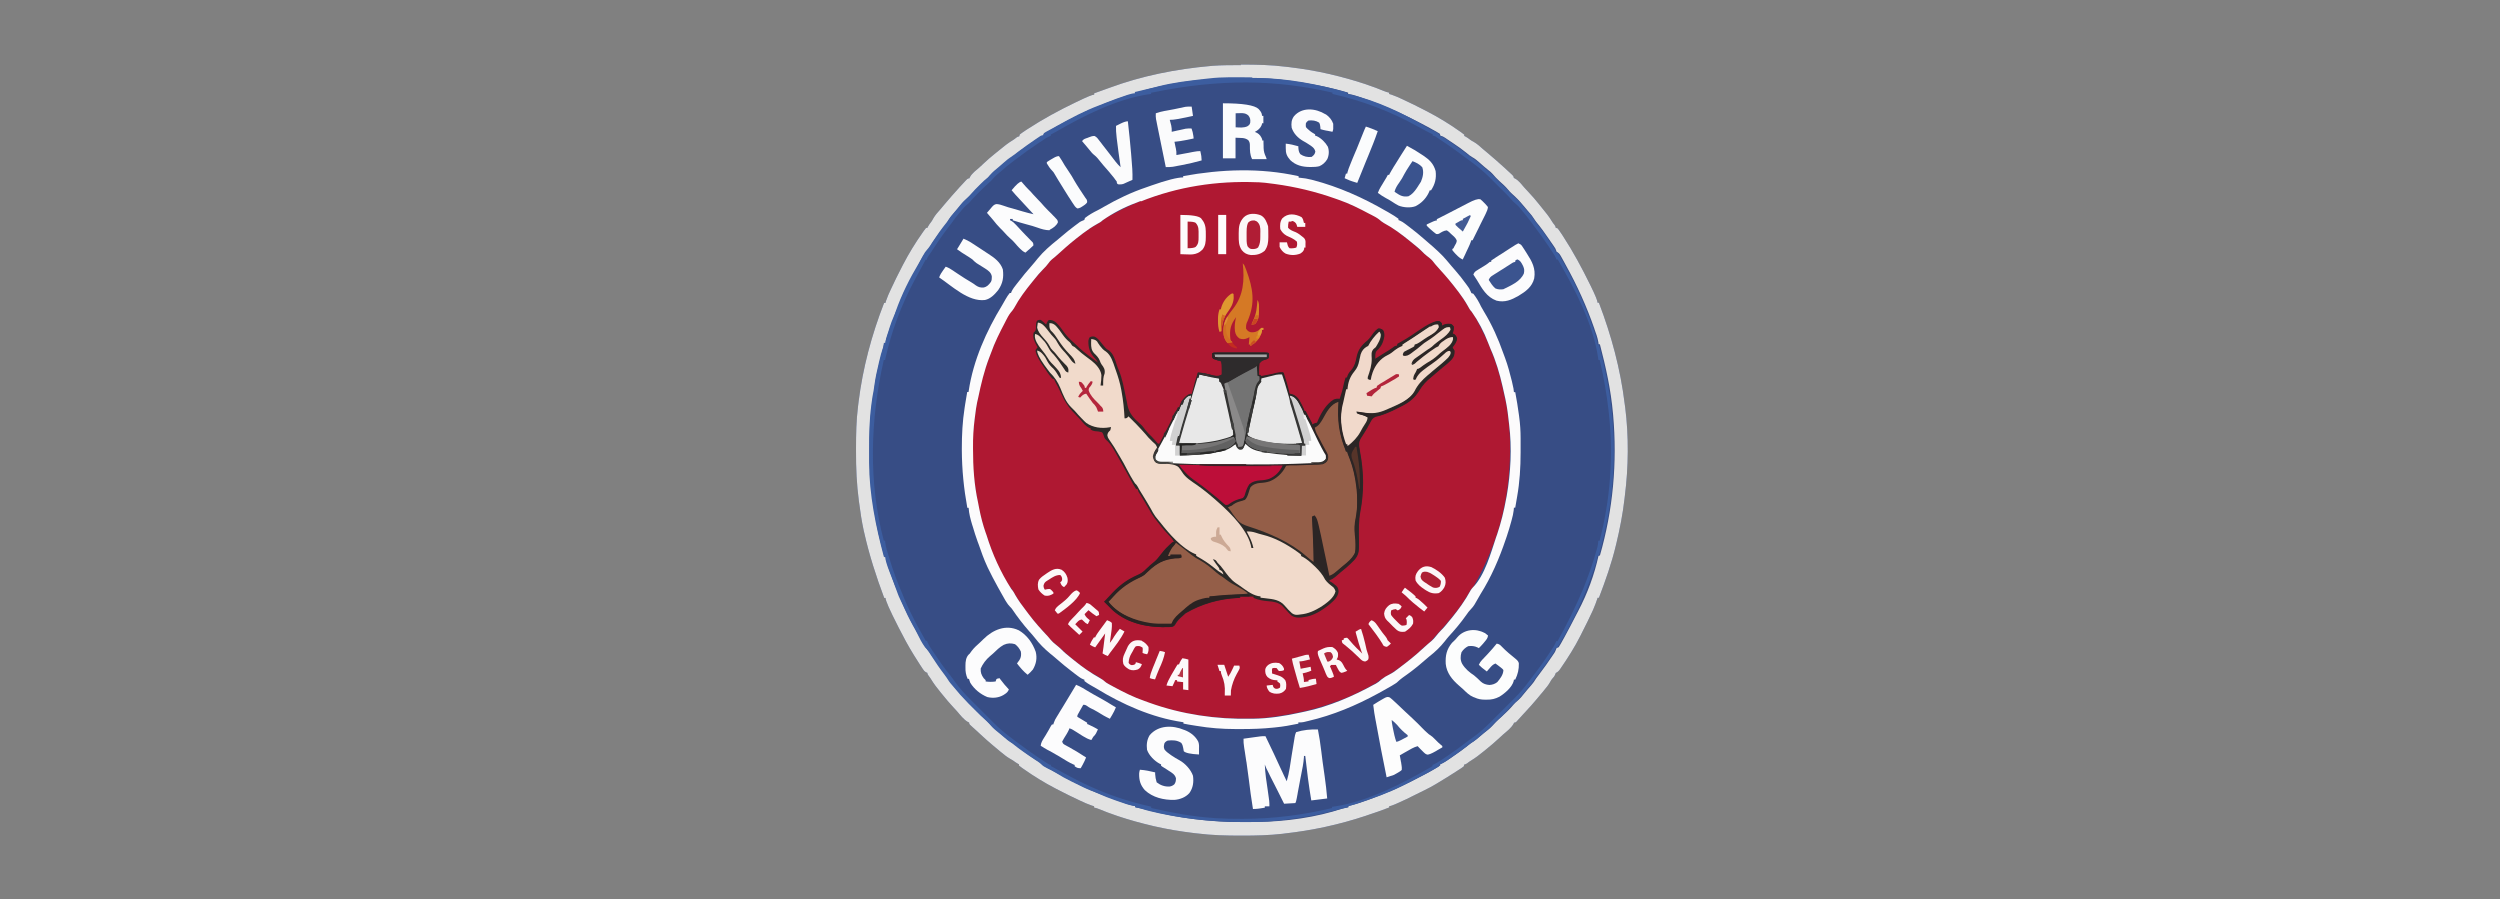 <?xml version="1.0" encoding="UTF-8"?>
<svg id="Capa_1" xmlns="http://www.w3.org/2000/svg" viewBox="0 0 228 82">
  <rect x="0" y="0" width="228" height="82" fill="#808080" stroke="none"/>
  <defs>
    <style>
      .cls-1 {
        fill: #dc8f20;
      }

      .cls-2 {
        fill: #2c2a28;
      }

      .cls-3 {
        fill: #fbfcfd;
      }

      .cls-4 {
        fill: #232322;
      }

      .cls-5 {
        fill: #563429;
      }

      .cls-6 {
        fill: #373736;
      }

      .cls-7 {
        fill: #3c5d9f;
      }

      .cls-8 {
        fill: #2b2b2a;
      }

      .cls-9 {
        fill: #252525;
      }

      .cls-10 {
        fill: #fcf7f7;
      }

      .cls-11 {
        fill: #d16a22;
      }

      .cls-12 {
        fill: #c94522;
      }

      .cls-13 {
        fill: #f1d9cb;
      }

      .cls-14 {
        fill: #353534;
      }

      .cls-15 {
        fill: #fdfbfc;
      }

      .cls-16 {
        fill: #fbf6f7;
      }

      .cls-17 {
        fill: #d26d23;
      }

      .cls-18 {
        fill: #383635;
      }

      .cls-19 {
        fill: #2a2222;
      }

      .cls-20 {
        fill: #b1283d;
      }

      .cls-21 {
        fill: #40403f;
      }

      .cls-22 {
        fill: #414140;
      }

      .cls-23 {
        fill: #d26f21;
      }

      .cls-24 {
        fill: #af1832;
      }

      .cls-25 {
        fill: #ad1f34;
      }

      .cls-26 {
        fill: #362024;
      }

      .cls-27 {
        fill: #945e48;
      }

      .cls-28 {
        fill: #b3253b;
      }

      .cls-29 {
        fill: #fcf8f8;
      }

      .cls-30 {
        fill: #e2e2e2;
      }

      .cls-31 {
        fill: #3c3032;
      }

      .cls-32 {
        fill: #fbfbfb;
      }

      .cls-33 {
        fill: #a8a7a7;
      }

      .cls-34 {
        fill: #382025;
      }

      .cls-35 {
        fill: #252524;
      }

      .cls-36 {
        fill: #374d85;
      }

      .cls-37 {
        fill: #282827;
      }

      .cls-38 {
        fill: #36312e;
      }

      .cls-39 {
        fill: #737373;
      }

      .cls-40 {
        fill: #c42b20;
      }

      .cls-41 {
        fill: #3b5189;
      }

      .cls-42 {
        fill: #3b3b3b;
      }

      .cls-43 {
        fill: #d57925;
      }

      .cls-44 {
        fill: #df9830;
      }

      .cls-45 {
        fill: #fdf9fa;
      }

      .cls-46 {
        fill: #393938;
      }

      .cls-47 {
        fill: #2c2525;
      }

      .cls-48 {
        fill: #323231;
      }

      .cls-49 {
        fill: #cd5823;
      }

      .cls-50 {
        fill: #fcf8f9;
      }

      .cls-51 {
        fill: #333030;
      }

      .cls-52 {
        fill: #cb4f22;
      }

      .cls-53 {
        fill: #f1f1f1;
      }

      .cls-54 {
        fill: #2f2f2e;
      }

      .cls-55 {
        fill: #b01d35;
      }

      .cls-56 {
        fill: #262625;
      }

      .cls-57 {
        fill: #fefcfc;
      }

      .cls-58 {
        fill: #222221;
      }

      .cls-59 {
        fill: #da8828;
      }

      .cls-60 {
        fill: #322e2e;
      }

      .cls-61 {
        fill: #3e3e3d;
      }

      .cls-62 {
        fill: #616161;
      }

      .cls-63 {
        fill: #efefef;
      }

      .cls-64 {
        fill: #fcfcfd;
      }

      .cls-65 {
        fill: #2e2b2c;
      }

      .cls-66 {
        fill: #b4263c;
      }

      .cls-67 {
        fill: #3d548e;
      }

      .cls-68 {
        fill: #3b548f;
      }

      .cls-69 {
        fill: #fcf6f7;
      }

      .cls-70 {
        fill: #777676;
      }

      .cls-71 {
        fill: #f1dacb;
      }

      .cls-72 {
        fill: #e09a36;
      }

      .cls-73 {
        fill: #cca995;
      }

      .cls-74 {
        fill: #dd8f35;
      }

      .cls-75 {
        fill: #fbfbfd;
      }

      .cls-76 {
        fill: #fcf7f8;
      }

      .cls-77 {
        fill: #fbf6f6;
      }

      .cls-78 {
        fill: #fbfbfc;
      }

      .cls-79 {
        fill: #8a8989;
      }

      .cls-80 {
        fill: #424241;
      }

      .cls-81 {
        fill: #3d3d3d;
      }

      .cls-82 {
        fill: #42413e;
      }

      .cls-83 {
        fill: #363635;
      }

      .cls-84 {
        fill: #322f2f;
      }

      .cls-85 {
        fill: #fcfbfc;
      }

      .cls-86 {
        fill: #bd0e39;
      }

      .cls-87 {
        fill: #d1d1d1;
      }

      .cls-88 {
        fill: #faf3f4;
      }

      .cls-89 {
        fill: #fcfdfd;
      }

      .cls-90 {
        fill: #30302f;
      }

      .cls-91 {
        fill: #767575;
      }

      .cls-92 {
        fill: #b53648;
      }

      .cls-93 {
        fill: #fdfdfd;
      }

      .cls-94 {
        fill: #3f3f3e;
      }

      .cls-95 {
        fill: #435b94;
      }

      .cls-96 {
        fill: #ad1b31;
      }

      .cls-97 {
        fill: #e8e8e8;
      }

      .cls-98 {
        fill: #3a538e;
      }

      .cls-99 {
        fill: #fdfafa;
      }
    </style>
  </defs>
  <path class="cls-36" d="M113.15,5.89q.06,0,.13,0c1.34,0,2.67.03,4.01.2.09.01.18.02.27.03,1.24.15,2.45.35,3.67.63.04,0,.08.02.12.03,1.07.25,2.12.54,3.17.89.04.01.09.03.14.05.54.18,1.07.38,1.6.6.14.06.28.1.43.13v.12q.11.04.23.07c.34.12.67.26,1,.42q.1.04.19.09c.56.26,1.11.53,1.65.81.13.07.26.13.39.2,1.03.53,2.02,1.14,2.97,1.81.04.03.09.06.13.09.1.07.19.14.29.22v.12s.06.03.09.04c.17.09.31.19.46.31q.12.09.3.18c.32.18.59.43.86.67.14.12.29.24.43.36.27.22.52.44.78.67.13.12.26.23.38.34.26.23.52.46.77.7q.07.06.13.12t.13.12s.08.07.11.11q.08.09.08.21s.07.03.11.05c.35.19.6.54.86.84.13.14.26.28.39.42.3.32.59.65.86.99.11.14.23.28.34.42.34.41.66.81.93,1.26q.09.15.22.3.11.14.11.26c.06.02.12.04.18.06q.08.1.17.23s.07.1.1.15c.04.05.07.11.11.16q.06.08.11.17c.93,1.43,1.73,2.92,2.48,4.45.02.04.04.08.06.12q.61,1.25.61,1.5h.12c1.14,3,1.96,6.02,2.35,9.21.01.12.03.24.05.36.33,2.6.3,5.4-.03,8.01-.01.09-.02.17-.03.26-.16,1.41-.43,2.79-.76,4.16q-.01.06-.03.12c-.39,1.64-.95,3.22-1.55,4.79h-.12s-.02.07-.03.1c-.1.31-.22.62-.35.92-.02.05-.04.09-.06.14-.3.67-.64,1.33-.97,1.99-.06.11-.12.23-.17.34-.51,1.01-1.12,1.97-1.76,2.9-.03.04-.05.08-.08.12q-.19.27-.39.34s-.04.09-.05.13c-.07.17-.16.29-.29.42q-.1.12-.19.3c-.15.27-.34.49-.53.72-.04.04-.08.09-.11.14-.08.09-.15.18-.23.27-.1.11-.19.23-.29.35-.34.41-.7.81-1.07,1.21-.09.1-.18.2-.27.29-.03.03-.06.07-.09.1-.03.03-.06.06-.09.1-.1.11-.2.22-.3.33q-.05.06-.1.11-.08.07-.2.07s-.03.07-.04.1c-.22.39-.63.7-.97.99-.13.12-.26.24-.39.36-.37.34-.74.66-1.13.97-.07.06-.15.12-.22.18-.39.32-.78.62-1.21.88q-.15.09-.31.22-.14.11-.26.11c-.02.06-.04.12-.06.18q-.11.09-.25.18c-.05.03-.1.07-.16.1q-.08.05-.17.11c-.06.04-.11.08-.17.11-.5.32-1,.64-1.51.94-.09.06-.19.11-.28.17-.36.22-.74.41-1.12.6-.21.1-.42.21-.63.31-.6.31-1.21.6-1.83.87-.05.02-.11.05-.16.07q-.37.16-.51.16v.12c-.67.26-1.35.5-2.03.72-.05.02-.09.03-.14.05-2.41.8-4.87,1.33-7.4,1.61-.04,0-.09.01-.14.02-1.23.14-2.44.17-3.67.17q-.06,0-.13,0c-1.34,0-2.67-.03-4.01-.2-.09-.01-.18-.02-.27-.03-1.24-.15-2.45-.35-3.67-.63-.04,0-.08-.02-.12-.03-1.07-.25-2.12-.54-3.17-.89q-.07-.02-.14-.05c-.54-.18-1.07-.38-1.6-.6-.14-.06-.28-.1-.43-.13v-.12q-.11-.04-.23-.07c-.34-.12-.67-.26-1-.42-.06-.03-.13-.06-.19-.09-.56-.26-1.11-.53-1.65-.81-.13-.07-.26-.13-.39-.2-1.03-.53-2.02-1.14-2.97-1.81-.04-.03-.09-.06-.13-.09-.1-.07-.19-.14-.29-.22v-.12s-.06-.03-.09-.04c-.16-.09-.3-.19-.45-.3q-.13-.09-.32-.19c-.26-.15-.49-.34-.72-.53-.04-.04-.09-.08-.14-.11-.09-.08-.18-.15-.27-.23-.11-.1-.23-.19-.35-.29-.41-.34-.81-.7-1.21-1.07-.1-.09-.2-.18-.29-.27t-.1-.09s-.06-.06-.1-.09c-.11-.1-.22-.2-.33-.3-.04-.03-.07-.07-.11-.1q-.07-.08-.07-.2s-.07-.03-.1-.04c-.39-.22-.7-.63-.99-.97-.12-.13-.24-.26-.36-.39-.34-.37-.66-.74-.97-1.13-.06-.07-.12-.15-.18-.22-.32-.39-.62-.78-.88-1.21q-.09-.15-.22-.31-.11-.14-.11-.26-.05-.02-.11-.04c-.16-.1-.23-.19-.33-.35q-.05-.08-.11-.17c-.04-.06-.08-.12-.12-.18-.04-.06-.08-.13-.12-.19-.12-.19-.24-.38-.36-.57-.03-.05-.07-.11-.1-.16-.49-.79-.93-1.61-1.35-2.44-.03-.07-.07-.13-.1-.2q-1.11-2.17-1.11-2.53h-.12c-.73-1.95-1.36-3.9-1.82-5.94-.02-.07-.03-.14-.05-.21-.18-.84-.31-1.69-.42-2.55,0-.05-.01-.09-.02-.14-.2-1.51-.27-3.02-.26-4.54,0-.09,0-.18,0-.27,0-1.27.02-2.53.18-3.79.02-.14.04-.28.05-.42.39-3.12,1.19-6.11,2.33-9.04h.12c.02-.08.05-.15.07-.23.12-.34.26-.67.42-1,.03-.06.06-.13.09-.19.26-.56.53-1.11.81-1.65.07-.13.13-.26.2-.39.53-1.03,1.14-2.02,1.81-2.97.03-.04.06-.09.09-.13.07-.1.14-.19.22-.29h.12s.03-.06.04-.09c.09-.17.19-.31.31-.46q.09-.12.18-.3c.18-.32.43-.59.67-.86.12-.14.24-.29.36-.43.22-.27.44-.52.67-.78.12-.13.23-.26.34-.38.23-.26.46-.52.7-.77.04-.04.08-.09.12-.13.04-.04.08-.08.12-.13.03-.04.07-.08.11-.11q.09-.08.21-.08s.03-.07.05-.11c.19-.35.54-.6.84-.86.14-.13.28-.26.42-.39.32-.3.65-.59.99-.86.14-.11.28-.23.42-.34.41-.34.81-.66,1.26-.93q.15-.09.3-.22.14-.11.26-.11c.02-.06.04-.12.06-.18q.1-.08.23-.17s.1-.07.15-.1q.08-.05.16-.11.08-.06.17-.11c1.41-.92,2.87-1.71,4.39-2.44.04-.02.07-.04.11-.05q1.33-.65,1.57-.65v-.12q.09-.03.17-.06c.08-.03.17-.06.25-.09.05-.02.09-.03.14-.05.28-.1.55-.2.83-.3,2.98-1.1,6.07-1.71,9.22-1.99.07,0,.14-.01.22-.02.85-.06,1.7-.06,2.56-.06Z"/>
  <path class="cls-24" d="M112.57,16.57c.5,0,1,0,1.5,0,.05,0,.11,0,.16,0,3.83.04,7.74,1.29,11.07,3.12.04.02.09.05.13.07.23.13.39.26.57.44.13.08.26.15.39.22.46.26.89.55,1.31.87.03.02.07.05.1.08.68.51,1.32,1.05,1.94,1.62q.38.35.78.66c.18.16.31.34.46.53.11.14.22.26.35.38.29.28.54.6.8.92.06.07.11.14.17.21.62.76,1.2,1.53,1.66,2.39.1.17.21.3.33.44.17.22.29.46.42.71q.05.09.09.18c.48.91.94,1.83,1.28,2.8.05.13.1.26.15.39.46,1.2.75,2.42,1.01,3.67.03.15.07.3.1.44.08.36.12.74.17,1.11.02.13.03.25.05.38.11.85.16,1.69.16,2.55,0,.04,0,.09,0,.13,0,1.64-.14,3.23-.44,4.84-.01.07-.03.14-.04.22-.46,2.5-1.42,4.91-2.63,7.14-.03.05-.05.1-.08.15-.03.05-.05.09-.08.14-.02.04-.04.08-.07.12-.07.11-.16.2-.25.29-.09.15-.18.3-.26.45-.49.86-1.1,1.64-1.74,2.39-.03.03-.05.06-.08.1-.38.45-.77.89-1.17,1.32q-.14.15-.26.31c-.13.16-.28.28-.44.41-.2.16-.38.31-.56.49-.24.25-.51.46-.78.68-.1.08-.2.16-.3.25-.42.35-.85.67-1.3.98-.05.03-.09.06-.14.1-.31.21-.63.4-.96.57q-.21.12-.39.27c-.11.11-.22.17-.36.25-.05.03-.1.06-.16.09-.06.03-.11.06-.17.09-.06.03-.12.06-.18.1-.9.48-1.81.94-2.77,1.27-.2.07-.39.14-.58.21-1.72.62-3.46.99-5.27,1.24-.08.01-.16.02-.24.03-.42.06-.83.11-1.26.13-.05,0-.11,0-.16,0-4.77.18-9.85-.78-13.92-3.38-.06-.06-.12-.12-.18-.18-.08-.06-.17-.12-.25-.17-.04-.03-.09-.06-.13-.09-.14-.09-.28-.17-.43-.24-.28-.16-.54-.33-.8-.52-.05-.03-.09-.07-.14-.1-.71-.52-1.38-1.08-2.02-1.68-.16-.14-.32-.28-.48-.41-.35-.28-.63-.58-.91-.93-.1-.13-.21-.25-.33-.36-.25-.24-.46-.51-.68-.78-.08-.1-.16-.2-.25-.3-.65-.8-1.25-1.63-1.74-2.54q-.08-.16-.19-.25c-1.06-1.06-1.6-3.04-2.08-4.44-.06-.18-.13-.36-.2-.53-.13-.37-.23-.74-.33-1.11-.02-.07-.04-.14-.06-.22-.25-.98-.43-1.97-.56-2.97-.02-.13-.04-.26-.06-.39-.24-1.7-.26-3.53-.04-5.23.02-.17.04-.35.06-.52.09-.81.22-1.59.41-2.39.03-.15.06-.29.09-.44.25-1.24.7-2.42,1.15-3.6q.03-.07.05-.14.98-2.54,1.64-3.19c.15-.15.24-.32.34-.51.26-.46.55-.89.87-1.31.02-.03.05-.07.08-.1.51-.68,1.05-1.32,1.62-1.94q.35-.38.67-.78c.11-.13.21-.21.35-.31.19-.14.36-.29.52-.46.3-.3.62-.57.95-.83.07-.06.14-.11.21-.17.76-.62,1.53-1.2,2.39-1.66.17-.1.3-.21.44-.33.22-.17.46-.29.71-.42.06-.03.12-.06.18-.09.9-.48,1.82-.94,2.79-1.28.14-.05.27-.1.41-.15.31-.11.62-.22.93-.32.04-.02.09-.03.13-.05,2.12-.73,4.49-1.08,6.73-1.11Z"/>
  <path class="cls-2" d="M94.92,29.18q.14.09.26.21s.08.08.13.12c.03.03.06.06.1.09.02-.05.03-.09.05-.14q.07-.16.19-.28c.29-.01.45.06.68.25.29.27.5.58.73.9.26.36.56.65.9.95.17.15.32.3.48.46.54.48,1.12.91,1.7,1.33-.1-.17-.18-.3-.32-.43-.44-.48-.57-.92-.56-1.56q.03-.19.11-.31c.15-.09.28-.1.45-.07.32.14.53.46.75.73.07.08.13.16.2.24.02.03.05.06.08.09q.09.1.24.17c.44.28.62.9.77,1.38.05.16.11.31.18.46.32.78.47,1.64.64,2.46.03.16.07.31.1.47.01.08.03.16.04.24.17.79.6,1.23,1.2,1.75.18.16.31.34.45.54.17.22.37.41.57.6.17.17.33.36.49.55.03.03.05.06.08.08h.12c.37-.7.74-1.4,1.09-2.12.12-.24.24-.49.37-.73.05-.09.09-.19.14-.28.03-.07.07-.13.1-.2h.12s.03-.1.04-.15c.17-.45.4-.77.82-1.02q.11-.05.29-.05c.01-.06.03-.12.04-.18.14-.6.31-1.18.5-1.76.43.02.82.11,1.23.22.3.08.56.15.85.02.03-.02.07-.04.1-.06,0-.16,0-.31,0-.47,0-.04,0-.09,0-.13,0-.21,0-.4-.07-.61-.03,0-.07-.02-.11-.02-.13-.03-.26-.08-.39-.12-.04-.01-.08-.03-.13-.05q-.1-.05-.16-.17t0-.36c.11-.11.25-.07.39-.07.05,0,.09,0,.14,0,.05,0,.1,0,.15,0,.16,0,.33,0,.49,0,.11,0,.23,0,.34,0,.24,0,.47,0,.71,0,.3,0,.61,0,.91,0,.23,0,.47,0,.7,0,.11,0,.22,0,.34,0,.16,0,.31,0,.47,0,.05,0,.09,0,.14,0q.32,0,.39.07.03.32-.06.47-.12.08-.33.13c-.24.07-.31.11-.46.31-.04.19-.04.37-.05.56,0,.05,0,.1,0,.15,0,.13,0,.25,0,.38h.18v.12c.19-.04.38-.08.58-.11.05-.01.11-.02.16-.03.25-.05.49-.1.73-.17.21-.05.38-.06.59-.05.21.64.41,1.28.55,1.94.06.01.12.03.19.04.29.06.51.26.68.5.08.13.15.27.22.41.02.05.05.09.07.14q.18.34.18.48h.12c.1.19.2.38.3.57.03.05.06.11.09.16.03.05.05.1.08.16l.08.14q.06.12.06.24c.06-.03.11-.06.17-.09q.19-.09.31-.09s.03-.08.05-.12c.31-.74.77-1.56,1.47-1.99.2-.08.34-.09.55-.07.16-.45.29-.91.38-1.38.04-.19.1-.37.16-.56h.12q.02-.08.05-.16c.1-.26.26-.43.44-.64.22-.31.31-.66.38-1.03.14-.71.46-1.11,1.01-1.56.21-.2.37-.44.54-.68.13-.17.26-.29.43-.41.19,0,.27.03.41.15.18.37.08.72-.05,1.09-.13.33-.3.55-.57.79-.15.24-.11.48-.1.76.03-.02.07-.04.1-.06.15-.1.3-.19.46-.29.05-.03.1-.07.16-.1q.41-.26.61-.38c.16-.1.31-.21.46-.32q.09-.06.22-.06c.02-.06.04-.12.06-.18q.16-.1.37-.21c.33-.18.64-.37.96-.59.04-.03.08-.05.12-.08.12-.08.24-.17.36-.25q1.4-.96,1.89-.96c.15.04.21.08.3.21v.24c.05-.03.1-.06.15-.09.27-.11.41-.12.7-.09q.16.09.24.24c0,.21-.02.41-.12.61q.09.04.18.09.18.15.23.37c-.02.32-.22.56-.41.81q.07.16.18.3c.01.38-.05.57-.3.85-.24.24-.49.46-.76.66-.16.13-.31.26-.46.39-.2.18-.4.35-.61.52-.45.36-.78.71-1.08,1.21-.43.7-.91,1.08-1.64,1.45-.04.02-.08.04-.12.06q-1.44.75-2.21.88c-.3.12-.38.29-.53.57q-.04.07-.08.15c-.06.1-.12.2-.17.31-.09.16-.19.31-.28.46-.06.1-.12.2-.19.3-.03.05-.06.09-.09.14-.22.36-.22.61-.14,1.01q.01.06.02.13c.01.08.03.16.04.24.33,1.76.35,3.58.01,5.34-.16.86-.15,1.69-.13,2.56,0,.19,0,.37,0,.56q0,.08,0,.17c0,.47-.12.8-.44,1.15-.06.06-.13.13-.19.19q-.05.05-.1.1c-.26.26-.54.49-.83.72-.14.11-.28.23-.41.35q-.49.44-.71.44v.12s.07.03.11.05c.15.08.26.17.39.28.04.04.08.07.13.11.15.15.16.28.19.48-.05.52-.42.84-.8,1.17-.66.54-1.51,1.09-2.37,1.18q-.1.01-.21.03c-.35.03-.6.03-.9-.16-.19-.16-.36-.35-.52-.53-.08-.09-.17-.18-.25-.27-.03-.04-.06-.07-.1-.11-.38-.31-.8-.38-1.27-.41-.48-.04-.89-.11-1.34-.3v-.12h-1.21v.12s-.09,0-.13,0q-2.64.12-4.84,1.4c-.15.14-.31.28-.47.42-.23.2-.37.41-.52.67-.14.16-.25.15-.46.17-1.82.08-3.75-.27-5.15-1.52-.27-.26-.53-.52-.79-.79q.07-.07.14-.13c.15-.15.28-.3.42-.45.73-.81,1.46-1.4,2.47-1.84.33-.14.55-.29.8-.55.24-.25.5-.46.77-.68.2-.17.36-.37.52-.58.35-.46.74-.85,1.19-1.22-.08-.17-.16-.3-.3-.44-.03-.04-.07-.07-.1-.11q-.06-.06-.11-.12c-.41-.43-.77-.87-1.12-1.34-.04-.05-.07-.09-.11-.14-.2-.26-.36-.53-.52-.82-.12-.22-.25-.43-.38-.65-.02-.04-.05-.08-.07-.12-.11-.17-.21-.35-.32-.52-.03-.05-.07-.11-.1-.16-.03-.05-.06-.09-.09-.14q-.06-.11-.06-.23c-.06-.02-.12-.04-.18-.06q-.08-.12-.17-.27c-.03-.06-.06-.11-.1-.17-.03-.06-.07-.12-.1-.19-.04-.06-.07-.13-.11-.19-.16-.29-.32-.59-.49-.89-.31-.57-.63-1.14-.96-1.71-.04-.06-.07-.13-.11-.19-.21-.35-.41-.63-.72-.89-.12-.13-.15-.24-.2-.41q-.04-.14-.14-.25c-.22-.06-.43-.09-.65-.1q-.19-.02-.38-.14v-.12s-.08-.02-.12-.03c-.33-.16-.56-.45-.79-.73-.17-.19-.34-.37-.52-.55-.63-.61-.99-1.23-1.34-2.03-.13-.29-.27-.56-.43-.84q-.07-.12-.13-.3-.09-.03-.18-.06-.09-.1-.19-.23s-.07-.1-.11-.14c-.04-.05-.07-.1-.11-.16-.04-.05-.08-.1-.11-.16q-1.06-1.48-.99-1.92c.06-.08.12-.16.18-.24-.03-.05-.05-.09-.08-.14-.21-.39-.39-.75-.28-1.2t.09-.08c.14-.15.12-.29.12-.49q0-.36.1-.51c.15-.09.24-.09.41-.07Z"/>
  <path class="cls-30" d="M113.15,5.89q.06,0,.13,0c1.34,0,2.67.03,4.01.2.09.01.18.02.27.03,1.24.15,2.45.35,3.67.63.04,0,.08.02.12.03,1.07.25,2.12.54,3.17.89.04.01.09.03.14.05.54.18,1.07.38,1.6.6.14.06.28.1.43.13v.12q.11.04.23.07c.34.12.67.26,1,.42q.1.04.19.09c.56.26,1.11.53,1.65.81.13.07.26.13.39.2,1.03.53,2.02,1.14,2.97,1.81.04.03.09.06.13.09.1.07.19.14.29.22v.12s.06.03.09.04c.17.09.31.19.46.31q.12.09.3.18c.32.18.59.43.86.67.14.12.29.24.43.36.27.22.52.44.78.67.13.12.26.23.38.34.26.23.52.46.77.7q.07.06.13.12t.13.12s.08.07.11.11q.08.09.08.21s.07.03.11.05c.35.19.6.54.86.84.13.14.26.28.39.42.3.32.59.65.86.99.11.14.23.28.34.42.34.41.66.81.93,1.26q.09.15.22.3.11.14.11.26c.06.02.12.04.18.06q.08.1.17.23s.07.1.1.15c.04.05.07.11.11.16q.06.08.11.17c.93,1.43,1.73,2.92,2.48,4.45.02.04.04.08.06.12q.61,1.25.61,1.5h.12c1.14,3,1.96,6.02,2.35,9.21.01.12.03.24.05.36.33,2.6.3,5.4-.03,8.01-.01.09-.02.17-.03.26-.16,1.41-.43,2.79-.76,4.16q-.01.06-.03.12c-.39,1.64-.95,3.22-1.55,4.79h-.12s-.02.07-.03.1c-.1.31-.22.62-.35.92-.02.05-.04.09-.06.14-.3.67-.64,1.33-.97,1.99-.06.11-.12.23-.17.34-.51,1.01-1.12,1.97-1.76,2.9-.03.04-.05.08-.08.12q-.19.27-.39.34s-.04.09-.05.13c-.07.17-.16.29-.29.42q-.1.12-.19.3c-.15.27-.34.49-.53.72-.04.04-.08.09-.11.14-.08.09-.15.18-.23.27-.1.11-.19.23-.29.35-.34.41-.7.81-1.07,1.21-.09.1-.18.2-.27.29-.03.03-.06.07-.09.1-.03.03-.06.06-.09.1-.1.11-.2.22-.3.33q-.05.06-.1.11-.08.07-.2.07s-.03.07-.04.1c-.22.39-.63.7-.97.99-.13.12-.26.24-.39.36-.37.34-.74.66-1.13.97-.07.06-.15.12-.22.18-.39.32-.78.62-1.21.88q-.15.09-.31.22-.14.11-.26.11c-.02.06-.04.12-.06.18q-.11.09-.25.18c-.05.03-.1.07-.16.1q-.08.05-.17.11c-.06.04-.11.08-.17.11-.5.32-1,.64-1.51.94-.09.06-.19.11-.28.17-.36.22-.74.41-1.12.6-.21.1-.42.21-.63.31-.6.31-1.21.6-1.83.87-.05.02-.11.05-.16.07q-.37.16-.51.16v.12c-.67.26-1.35.5-2.03.72-.05.02-.09.03-.14.05-2.41.8-4.87,1.33-7.4,1.61-.04,0-.09.01-.14.02-1.23.14-2.44.17-3.67.17q-.06,0-.13,0c-1.34,0-2.67-.03-4.01-.2-.09-.01-.18-.02-.27-.03-1.24-.15-2.45-.35-3.67-.63-.04,0-.08-.02-.12-.03-1.07-.25-2.12-.54-3.17-.89q-.07-.02-.14-.05c-.54-.18-1.07-.38-1.6-.6-.14-.06-.28-.1-.43-.13v-.12q-.11-.04-.23-.07c-.34-.12-.67-.26-1-.42-.06-.03-.13-.06-.19-.09-.56-.26-1.11-.53-1.65-.81-.13-.07-.26-.13-.39-.2-1.03-.53-2.02-1.14-2.97-1.81-.04-.03-.09-.06-.13-.09-.1-.07-.19-.14-.29-.22v-.12s-.06-.03-.09-.04c-.16-.09-.3-.19-.45-.3q-.13-.09-.32-.19c-.26-.15-.49-.34-.72-.53-.04-.04-.09-.08-.14-.11-.09-.08-.18-.15-.27-.23-.11-.1-.23-.19-.35-.29-.41-.34-.81-.7-1.21-1.07-.1-.09-.2-.18-.29-.27t-.1-.09s-.06-.06-.1-.09c-.11-.1-.22-.2-.33-.3-.04-.03-.07-.07-.11-.1q-.07-.08-.07-.2s-.07-.03-.1-.04c-.39-.22-.7-.63-.99-.97-.12-.13-.24-.26-.36-.39-.34-.37-.66-.74-.97-1.13-.06-.07-.12-.15-.18-.22-.32-.39-.62-.78-.88-1.21q-.09-.15-.22-.31-.11-.14-.11-.26-.05-.02-.11-.04c-.16-.1-.23-.19-.33-.35q-.05-.08-.11-.17c-.04-.06-.08-.12-.12-.18-.04-.06-.08-.13-.12-.19-.12-.19-.24-.38-.36-.57-.03-.05-.07-.11-.1-.16-.49-.79-.93-1.61-1.35-2.44-.03-.07-.07-.13-.1-.2q-1.11-2.17-1.11-2.53h-.12c-.73-1.95-1.36-3.9-1.82-5.94-.02-.07-.03-.14-.05-.21-.18-.84-.31-1.69-.42-2.55,0-.05-.01-.09-.02-.14-.2-1.51-.27-3.02-.26-4.54,0-.09,0-.18,0-.27,0-1.27.02-2.53.18-3.79.02-.14.04-.28.05-.42.39-3.12,1.19-6.11,2.33-9.04h.12c.02-.08.05-.15.07-.23.12-.34.26-.67.42-1,.03-.06.06-.13.09-.19.26-.56.53-1.11.81-1.65.07-.13.13-.26.2-.39.53-1.03,1.14-2.02,1.81-2.97.03-.04.06-.09.09-.13.07-.1.14-.19.22-.29h.12s.03-.06.04-.09c.09-.17.19-.31.31-.46q.09-.12.18-.3c.18-.32.43-.59.67-.86.12-.14.24-.29.36-.43.22-.27.44-.52.67-.78.12-.13.23-.26.34-.38.23-.26.46-.52.7-.77.04-.04.08-.09.12-.13.04-.04.08-.08.12-.13.03-.04.07-.08.11-.11q.09-.08.21-.08s.03-.07.05-.11c.19-.35.54-.6.84-.86.14-.13.28-.26.42-.39.32-.3.65-.59.99-.86.14-.11.28-.23.42-.34.41-.34.81-.66,1.26-.93q.15-.09.3-.22.14-.11.26-.11c.02-.06.04-.12.06-.18q.1-.08.23-.17s.1-.07.15-.1q.08-.05.16-.11.08-.06.17-.11c1.41-.92,2.87-1.71,4.39-2.44.04-.02.07-.04.11-.05q1.33-.65,1.57-.65v-.12q.09-.03.17-.06c.08-.03.17-.06.25-.09.05-.02.09-.03.14-.05.28-.1.55-.2.83-.3,2.98-1.1,6.07-1.71,9.22-1.99.07,0,.14-.01.22-.02.85-.06,1.7-.06,2.56-.06ZM109.59,7.28c-.13.02-.26.03-.39.04-1.14.12-2.25.3-3.37.55-.05.01-.1.02-.16.03-.54.12-1.08.25-1.61.43-.18.05-.35.08-.53.11v.12s-.05,0-.1.01c-.48.08-.93.24-1.38.4-.13.05-.27.09-.4.14-.48.17-.95.35-1.41.56-.24.11-.48.21-.73.3-.46.17-.9.39-1.34.62-.14.07-.28.14-.42.21q-1.33.66-2.58,1.45v.12s-.08.03-.12.04c-.24.11-.45.25-.67.4-.05.03-.09.06-.14.1-.62.42-1.24.84-1.8,1.33-.15.13-.3.22-.47.32-.39.3-.76.63-1.13.96-.13.12-.27.24-.41.36-.13.11-.23.21-.34.35-.11.13-.21.23-.34.34-.28.24-.54.5-.79.76q-.07.07-.13.14c-.09.09-.17.17-.26.26-.09.09-.18.18-.27.27-.46.46-.89.95-1.3,1.45-.09.12-.19.23-.29.34-.12.15-.21.3-.3.47-.08.14-.18.26-.28.38-.53.65-.99,1.34-1.43,2.05-.09.14-.18.24-.29.35-.29.4-.51.83-.72,1.27-.12.24-.25.48-.38.71-.29.53-.57,1.06-.84,1.6q-.04.08-.08.17c-.16.35-.3.69-.41,1.06-.05.14-.1.27-.18.4-.13.25-.22.51-.3.79q-.06.18-.14.37c-.14.32-.24.65-.35.98-.02.07-.04.13-.07.2-.02.06-.04.13-.06.19-.02.06-.04.11-.06.17q-.05.15-.04.33h-.12s-.02.08-.03.13c-.08.31-.16.63-.24.94-.04.16-.08.33-.12.49-.02.08-.04.16-.06.25-.2.77-.37,1.55-.46,2.34-.03.25-.06.5-.12.74-.08.38-.12.77-.16,1.16,0,.07-.02.14-.02.22-.08.8-.13,1.59-.14,2.4,0,.04,0,.08,0,.13,0,.22,0,.44,0,.66,0,.18,0,.35,0,.53-.01,1.95.17,3.85.5,5.78.01.07.02.14.04.22.16.98.39,1.93.65,2.89.06.22.11.43.17.65h.12s.02.08.02.13c.11.51.26,1,.46,1.48.07.17.12.34.18.51.1.29.21.57.35.85.1.21.18.43.26.65.29.78.66,1.5,1.04,2.24.04.07.07.14.11.21.2.39.42.78.64,1.16.13.22.26.45.38.68q.16.3.38.57c.12.12.21.24.31.39.03.05.07.1.1.15.04.05.07.11.11.16.39.59.8,1.16,1.22,1.72.11.15.22.31.34.47.57.78,1.25,1.51,1.94,2.2q1.39,1.39,1.55,1.55c.48.48.99.94,1.52,1.36.12.09.23.19.34.28.15.12.3.21.47.3.13.08.25.18.37.28.66.54,1.38,1.03,2.11,1.47q.12.08.21.17c.13.13.27.2.43.29q.09.05.18.1c1.07.6,2.16,1.17,3.27,1.7q.08.04.16.08c.41.2.84.36,1.27.52.14.05.28.11.42.16q1,.38,2.01.73s.09.03.14.04c.18.05.33.1.52.1v.12c.06.01.13.03.19.04.09.02.18.04.26.06.05.01.09.02.14.03.29.07.58.14.88.22,1.9.48,3.82.78,5.77.91.14,0,.28.02.41.03,1.02.07,2.04.05,3.06.04.11,0,.23,0,.34,0,2.56-.02,5.4-.41,7.82-1.23.17-.05.34-.08.52-.11v-.12s.08-.02.13-.03c.51-.12.99-.28,1.48-.46.04-.01.08-.03.12-.04,1.75-.63,3.43-1.38,5.06-2.26.1-.06.21-.11.31-.16.31-.16.61-.34.91-.52.07-.04.13-.08.2-.12.05-.03.1-.07.15-.11v-.12s.08-.03.13-.04c.21-.09.39-.21.58-.34.04-.03.08-.05.12-.08.67-.45,1.34-.92,1.96-1.44q.12-.1.27-.18c.19-.12.36-.26.53-.41.25-.22.51-.43.77-.63.27-.22.5-.47.74-.73.15-.16.31-.3.47-.44.19-.17.37-.34.55-.52.03-.03.07-.07.1-.1.16-.16.3-.31.44-.48.12-.14.23-.25.37-.36.25-.21.45-.45.65-.71.2-.25.42-.5.63-.74.17-.19.3-.38.43-.6.13-.18.27-.36.41-.55.34-.44.66-.9.97-1.36.04-.05.07-.11.11-.16.03-.05.07-.1.1-.15q.04-.07.09-.13.08-.13.14-.3.03-.07.06-.14c.06-.02.12-.04.18-.06q.1-.15.2-.33c.03-.06.07-.12.1-.18.04-.07.08-.15.12-.22.03-.05.05-.1.08-.14.38-.68.73-1.38,1.09-2.07.06-.12.12-.24.19-.36q1.28-2.43,1.86-5.06h.12c1.2-4.16,1.59-8.48,1.21-12.79q0-.1-.02-.21c-.19-2.14-.65-4.2-1.19-6.27h-.12q-.01-.09-.02-.19c-.04-.23-.09-.42-.16-.64-.01-.04-.03-.07-.04-.11-.04-.12-.08-.24-.13-.37q-.02-.06-.04-.13c-.7-2.02-1.57-3.93-2.61-5.8-.09-.15-.17-.31-.25-.46-.05-.09-.1-.18-.15-.27-.02-.04-.04-.08-.07-.12q-.12-.23-.35-.34c-.04-.1-.08-.2-.12-.3-.06-.1-.12-.19-.19-.29q-.06-.08-.11-.16-.06-.09-.12-.17c-.04-.06-.08-.12-.12-.18-.39-.57-.79-1.13-1.23-1.66q-.11-.14-.2-.29c-.11-.19-.25-.35-.39-.51-.06-.07-.12-.14-.18-.21-.03-.04-.06-.07-.09-.11-.09-.11-.18-.22-.28-.33-.33-.4-.67-.76-1.06-1.1-.13-.12-.24-.23-.34-.36-.24-.29-.52-.54-.8-.79-.22-.2-.42-.41-.61-.64-.12-.14-.26-.25-.4-.36-.28-.22-.55-.46-.82-.7-.2-.18-.39-.34-.63-.47-.2-.11-.36-.24-.53-.39-.39-.32-.79-.6-1.21-.88-.13-.09-.26-.17-.39-.26-.08-.06-.17-.11-.25-.17-.04-.03-.08-.05-.12-.08q-.19-.14-.41-.18c-.02-.06-.04-.12-.06-.18q-.15-.1-.33-.2c-.06-.03-.12-.07-.18-.1-.07-.04-.15-.08-.22-.12-.05-.03-.09-.05-.14-.08-2.13-1.17-4.31-2.14-6.61-2.91-.07-.02-.14-.05-.21-.07q-.33-.11-.67-.15v-.12c-1.77-.53-3.56-.84-5.39-1.09-.08-.01-.16-.02-.24-.03-.95-.13-1.9-.2-2.85-.21-.05,0-.1,0-.15,0-1.55-.02-3.09-.02-4.63.17Z"/>
  <path class="cls-85" d="M118.44,16.09v.12s.07,0,.11,0c.36.03.71.09,1.06.18q.08.02.16.04c2.32.61,4.54,1.6,6.61,2.8.06.04.13.08.2.11q.68.39.96.61v.12s.09.03.13.05c.17.07.3.16.45.27.05.04.1.08.16.12q.08.06.17.13c.06.04.11.09.17.13.41.31.8.63,1.19.97.1.09.2.17.3.26q1.29,1.09,1.79,1.7c.08.09.16.18.23.27.09.1.17.2.26.31.11.13.22.26.34.39.34.39.66.79.96,1.21q.06.07.11.15s.07.09.1.14q.05.06.09.13t.14.29s.04.09.06.14c.06.02.12.04.18.06.28.36.51.75.7,1.16.09.17.18.33.28.49.72,1.18,1.29,2.46,1.75,3.77.05.14.1.29.16.43.26.7.45,1.43.63,2.15q.02.07.03.14.15.61.15.83h.12c.13.7.25,1.4.34,2.1,0,.05.01.1.02.16.09.65.13,1.29.13,1.94,0,.07,0,.14,0,.21,0,.15,0,.29,0,.44,0,.22,0,.44,0,.65,0,1.37-.08,2.71-.32,4.05-.02.1-.03.2-.05.29-.04.23-.08.47-.12.7h-.12c0,.08-.01.16-.02.24-.03.29-.1.57-.18.86-.01.05-.03.1-.04.15-.13.48-.27.95-.43,1.42-.02.07-.04.13-.07.2-.59,1.75-1.32,3.45-2.31,5.02-.11.18-.21.36-.31.54-.16.29-.31.57-.55.81-.17.17-.3.35-.43.54-.49.7-1.04,1.35-1.61,1.97-.12.14-.24.28-.35.43-.41.52-.89.98-1.42,1.39-.21.17-.41.34-.61.52-.58.51-1.19.97-1.82,1.41-.19.14-.36.28-.53.45-.1.07-.2.14-.31.2-.05.03-.1.07-.16.1-.23.13-.46.26-.69.39-.18.1-.36.2-.54.3-2.01,1.1-4.13,1.99-6.37,2.51-.05.01-.11.03-.17.04-.05.01-.11.03-.16.04-.05.01-.09.02-.14.03-.15.03-.29.03-.44.02v.12c-.7.15-1.4.27-2.11.34-.06,0-.13.01-.2.02-.95.1-1.89.13-2.84.13-.19,0-.38,0-.57,0-1.2,0-2.38-.09-3.56-.29-.08-.01-.17-.03-.25-.04-.32-.05-.64-.1-.95-.17v-.12s-.08-.01-.12-.02c-2.75-.41-5.45-1.61-7.8-3.05-.19-.11-.37-.22-.56-.32-.2-.11-.37-.23-.55-.37v-.12s-.09-.03-.13-.05c-.19-.08-.34-.19-.5-.31t-.09-.07c-.07-.05-.13-.1-.2-.15-.1-.08-.2-.16-.31-.24-.42-.32-.83-.66-1.23-1.01-.22-.19-.44-.38-.67-.56-.52-.43-.99-.9-1.4-1.44-.16-.2-.33-.4-.51-.59-.55-.63-1.07-1.3-1.54-2q-.09-.13-.21-.24c-.13-.13-.23-.27-.33-.43-.03-.05-.07-.1-.1-.16-.13-.23-.26-.46-.39-.69-.09-.17-.19-.35-.29-.52-.31-.57-.62-1.14-.9-1.73-.02-.04-.04-.09-.06-.13-.31-.66-.55-1.35-.79-2.04-.03-.07-.05-.14-.08-.21-.17-.47-.32-.94-.46-1.42-.02-.05-.03-.1-.05-.15-.15-.51-.29-1.01-.32-1.54h-.12c-.32-1.76-.49-3.45-.5-5.24,0-.06,0-.12,0-.19,0-1.24.06-2.43.25-3.66.02-.11.03-.22.05-.33q.13-.83.19-1.14h.12q0-.06.02-.12c.41-2.75,1.61-5.45,3.05-7.8.11-.19.22-.37.32-.56.11-.2.23-.37.37-.55h.12s.02-.08.04-.12c.12-.25.28-.46.45-.67.04-.05.07-.09.11-.14.42-.55.86-1.08,1.32-1.6.18-.21.36-.42.53-.64.51-.62,1.13-1.16,1.76-1.66.15-.12.29-.24.43-.36.37-.32.76-.63,1.16-.93.05-.04.1-.08.16-.12.05-.04.1-.07.15-.11.04-.03.09-.07.13-.1q.13-.09.3-.15s.09-.04.14-.06c.02-.06.04-.12.06-.18.36-.28.76-.51,1.17-.71.19-.09.36-.2.54-.3,1.25-.72,2.52-1.33,3.89-1.79.15-.05.3-.1.45-.16q2.11-.74,2.91-.74v-.12c3.46-.63,7.03-.77,10.48,0ZM104.03,18.33c-.13.05-.27.11-.4.16q-1.65.61-3.07,1.6c-.15.15-.32.24-.51.34-.46.26-.89.55-1.31.87-.03.02-.07.05-.1.08-.68.51-1.32,1.05-1.94,1.62q-.53.48-.78.67c-.13.11-.21.21-.31.35-.14.19-.29.36-.46.52-.3.3-.57.62-.83.95-.06.07-.11.14-.17.21-.62.76-1.2,1.53-1.66,2.39-.1.17-.21.3-.33.44-.17.22-.29.46-.42.71-.03.06-.06.12-.09.18-.48.91-.94,1.83-1.28,2.8-.05.13-.1.26-.15.39-.46,1.2-.75,2.42-1.01,3.67-.03.15-.07.3-.1.44-.08.36-.12.74-.17,1.11-.02.13-.03.25-.05.38-.11.86-.16,1.72-.15,2.59,0,.05,0,.09,0,.14,0,1.65.1,3.27.46,4.89.04.17.07.34.1.52.15.77.34,1.51.6,2.25.02.06.04.13.07.19q.81,2.64,2.26,4.92c.09.1.15.19.22.3q.03.06.07.12s.05.09.07.13c.29.5.62.96.98,1.42.08.1.16.21.24.32.54.73,1.15,1.4,1.77,2.06q.14.16.26.31c.13.16.28.28.44.41.2.16.38.31.56.49.24.25.51.46.78.68.1.08.21.17.31.25.76.62,1.54,1.17,2.4,1.65q.28.16.39.27c.11.11.22.17.36.25.05.03.1.06.16.09.06.03.11.06.17.09.06.03.12.06.18.1.91.49,1.83.95,2.8,1.28.14.05.27.1.41.15,3.01,1.08,6.1,1.53,9.29,1.47.05,0,.11,0,.16,0,1.45-.02,2.95-.25,4.37-.57.14-.03.28-.06.42-.09,2.18-.46,4.33-1.39,6.28-2.46.04-.02.09-.05.14-.07.19-.11.35-.22.51-.38.08-.06.17-.12.25-.18.04-.03.09-.06.13-.09.13-.08.26-.14.39-.21.26-.13.49-.29.72-.47.04-.03.08-.06.13-.1.09-.07.17-.13.26-.2.11-.08.22-.17.33-.25.72-.55,1.4-1.15,2.06-1.76q.16-.14.31-.26c.16-.13.28-.28.41-.44.16-.2.31-.38.49-.56.25-.24.46-.51.68-.78.08-.1.16-.2.25-.3.65-.8,1.25-1.63,1.74-2.54q.1-.16.19-.25c1.11-1.11,1.66-3.18,2.15-4.64.03-.07.05-.15.08-.22.36-1.08.63-2.17.83-3.29.01-.07.02-.14.04-.2.37-2.12.49-4.41.22-6.55-.02-.17-.04-.35-.06-.52-.08-.8-.22-1.58-.41-2.37-.04-.18-.08-.36-.12-.54-.27-1.18-.61-2.35-1.11-3.46-.08-.18-.14-.35-.21-.53q-.58-1.53-1.51-2.85c-.15-.15-.24-.32-.34-.51-.26-.46-.55-.89-.87-1.31-.02-.03-.05-.07-.08-.1-.51-.68-1.05-1.32-1.62-1.94q-.49-.54-.66-.78c-.16-.18-.34-.31-.53-.46-.14-.11-.26-.22-.38-.35-.28-.29-.6-.54-.92-.8-.07-.06-.14-.11-.21-.17-.76-.62-1.53-1.2-2.39-1.66-.17-.1-.3-.21-.44-.33-.22-.17-.46-.29-.71-.42-.06-.03-.12-.06-.18-.09-.9-.48-1.81-.94-2.77-1.27-.11-.04-.23-.08-.34-.12-1.81-.64-3.61-1.07-5.51-1.33-.08-.01-.16-.02-.24-.03-.42-.06-.84-.11-1.26-.13q-.08,0-.16,0c-3.64-.14-7.18.4-10.56,1.75Z"/>
  <path class="cls-71" d="M94.68,29.42c.34.04.58.32.78.57.06.07.11.15.17.22.16.21.31.4.49.58.15.15.24.3.34.49.19.34.41.6.68.88.21.23.39.46.56.71q.15.21.38.31c-.07-.4-.26-.6-.55-.89-.4-.41-.72-.82-1.03-1.3-.08-.11-.15-.23-.23-.34-.03-.05-.06-.09-.1-.14-.1-.14-.22-.25-.34-.37-.15-.21-.13-.41-.12-.67.27,0,.41.08.59.25.24.26.44.54.64.83.18.25.37.46.61.65q.1.09.16.21c.08.15.15.17.3.24.09.08.18.16.27.24.24.22.48.42.74.61.07.05.13.1.2.15.11.08.21.16.32.24.4.31.85.79.91,1.32,0,.32-.03.63-.08.95h.24s0-.1,0-.15c0-.35,0-.62.13-.94.06-.37-.06-.55-.28-.84q-.09-.13-.15-.32c-.1-.28-.31-.49-.52-.69-.26-.28-.28-.57-.28-.93,0-.12,0-.24.01-.37q.33.03.48.17t.1.14s.07.1.11.15c.03.05.07.1.1.15.17.21.31.39.55.53.47.34.65.97.83,1.5.02.06.05.13.07.2.21.59.39,1.17.5,1.79q.02.08.03.17c.15.81.23,1.61.27,2.43q.18.02.28-.09s.05-.06.08-.09l.55.55s.1.1.15.15c.16.17.32.34.48.51.03.03.06.06.09.1.19.21.38.42.56.64.09.1.19.2.29.29.03.03.06.06.09.09.09.08.18.17.27.25q.12.16.12.32c-.05.13-.11.25-.19.37-.13.24-.13.42-.09.68.05.14.1.21.22.3.19.06.3.06.5.06q1.16,0,1.52.32c.12.14.22.28.32.44.31.52.85.84,1.34,1.18.69.48,1.33,1.02,1.96,1.58q.05.04.1.09c1.08.96,2.7,2.57,2.93,4.09h.18c-.08-.37-.2-.69-.37-1.03-.02-.05-.05-.09-.07-.14-.06-.11-.11-.23-.17-.34.3-.01.53.02.81.11.21.07.41.13.62.18,1.16.28,2.2.87,3.17,1.55.04.03.07.05.11.08.09.06.17.13.25.2v.12q.05.02.1.05c.41.21.72.49,1.05.8.05.05.11.1.16.15.36.35.66.71.89,1.16.2.29.5.5.77.72q.12.15.17.34c-.13.59-.79,1.05-1.27,1.38-.6.37-1.22.67-1.94.73-.05,0-.09.01-.14.02-.25.03-.4.02-.62-.13-.25-.22-.46-.45-.67-.7-.44-.52-1.04-.59-1.69-.66-.05,0-.1-.01-.15-.02-.12-.01-.24-.02-.36-.04v-.12c-.07-.01-.15-.02-.23-.03-.62-.14-1.14-.57-1.65-.93-.12-.09-.25-.17-.37-.25-.47-.32-.79-.77-1.12-1.22-.17-.24-.35-.45-.56-.65q-.05-.07-.09-.14c-.11-.13-.17-.13-.33-.17q.24.37.51.72.1.12.1.25s.07.03.11.04c.17.1.19.2.25.38-.33-.2-.63-.41-.92-.66-.45-.37-.92-.67-1.44-.96-.04-.03-.09-.06-.13-.09v-.12s-.09-.03-.13-.05c-1.2-.52-2.35-1.85-3.14-2.86-.05-.06-.1-.13-.16-.19-.05-.07-.11-.13-.16-.2-.05-.06-.09-.12-.14-.18-.16-.22-.28-.45-.41-.69-.2-.36-.42-.71-.63-1.06-.07-.11-.14-.23-.21-.34-.06-.1-.13-.2-.19-.31q-.1-.17-.17-.31c-.06-.12-.14-.2-.24-.29-.05-.07-.1-.15-.14-.22-.03-.04-.05-.09-.08-.13q-.04-.07-.08-.14s-.05-.09-.08-.13c-.13-.23-.26-.46-.38-.7-.17-.35-.37-.69-.57-1.03-.04-.06-.07-.13-.11-.19q-.43-.77-.94-1.49-.11-.14-.14-.36c.04-.24.1-.29.27-.45q.05-.16.06-.3-.06.01-.13.03c-.72.13-1.5.03-2.11-.39-.13-.11-.25-.23-.36-.35-.03-.03-.06-.06-.1-.1-.21-.21-.4-.43-.59-.65-.11-.12-.23-.23-.35-.35-.48-.48-.72-1.11-.97-1.73-.23-.56-.53-1.01-.96-1.43-.14-.17-.26-.35-.39-.52-.03-.05-.07-.1-.11-.15q-.66-.93-.66-1.33c.34.08.53.34.73.61.08.14.16.28.23.42.14.24.31.44.52.62.2.21.34.45.49.7.03.04.06.09.09.14h.12c-.02-.37-.13-.55-.38-.83-.03-.03-.06-.07-.09-.1-.14-.15-.27-.3-.42-.44-.14-.15-.24-.28-.34-.46-.15-.25-.32-.47-.5-.69q-.65-.78-.66-1.28c0-.07.01-.13.02-.2.33.05.51.31.73.55.05.06.1.11.16.17.13.17.23.34.33.53.14.26.27.43.48.63.34.39.64.82.92,1.26.03.04.05.08.08.12q.04.05.07.11.08.1.26.15c.03-.27.03-.39-.14-.61-.06-.06-.13-.13-.19-.19-.07-.07-.13-.14-.2-.21q-.05-.05-.1-.1c-.19-.2-.35-.41-.52-.62q-.12-.15-.28-.3c-.13-.13-.2-.23-.28-.4-.15-.29-.36-.51-.58-.76-.25-.28-.48-.55-.55-.93q.02-.23.06-.42Z"/>
  <path class="cls-8" d="M114.62,33.36c.02.3.04.6.06.91.06.02.12.04.18.06l.06.36q.06-.09.12-.18t.33-.1c.07-.02.13-.03.2-.05.07-.02.14-.03.21-.05q.1-.02.21-.05c.32-.07.6-.13.93-.12.17.49.33.97.47,1.47.01.04.03.09.04.13.06.21.09.37.09.58h.12v-.24c.33.08.48.22.67.48.12.19.22.39.32.59.03.05.06.1.08.16q.2.39.2.52h.12c.31.57.61,1.14.88,1.73.19.41.39.81.6,1.21.03.05.05.1.08.15.1.19.2.37.32.55q.03.17,0,.36c-.16.2-.25.29-.51.35-.08,0-.15,0-.23,0-.04,0-.09,0-.13,0-.14,0-.28.01-.42.02-.09,0-.17,0-.26.01-.25.01-.5.02-.75.03-.19,0-.38.01-.57.02-1.59.06-3.18.06-4.77.06-.07,0-.15,0-.22,0-1.87,0-3.74,0-5.61-.09-.13,0-.26-.01-.39-.02-.24,0-.47-.02-.71-.03-.07,0-.13,0-.2,0-.27-.02-.45-.03-.68-.17q-.11-.13-.15-.32c.05-.29.16-.5.3-.76.06-.1.11-.2.17-.31.03-.05.06-.1.09-.16.14-.25.27-.49.4-.74.03-.05.05-.1.08-.14.22-.42.44-.85.65-1.28.09-.18.18-.36.27-.54l.09-.18s.04-.08.06-.12h.12c.02-.05.03-.1.05-.16.07-.21.16-.39.27-.58.03-.06.07-.12.11-.19.18-.26.35-.41.66-.47-.15.59-.33,1.17-.51,1.75-.2.65-.4,1.3-.58,1.95h-.12q-.01.09-.02.19c-.04.23-.09.44-.16.66h.36v.91q1.58-.09,3.15-.24v-.12q-.05,0-.1.02c-.98.16-1.94.19-2.93.17,0-.12,0-.24,0-.36,0-.07,0-.13,0-.2q0-.17.07-.23c.09,0,.18-.02.27-.02.05,0,.1,0,.15,0q.09,0,.19,0,.3-.01.6-.03-.78-.03-1.58-.06s.08-.04.12-.06c.02-.1.03-.2.04-.3.03-.22.1-.43.16-.64.01-.05.03-.1.04-.15.05-.16.09-.32.14-.48.03-.11.07-.22.1-.33.25-.86.51-1.71.77-2.57.13-.44.26-.87.39-1.31q.1-.33.16-.46c.42.04.81.12,1.22.22.06.01.12.03.18.04.14.03.28.07.43.1,0,.05.02.09.02.14.05.2.14.26.28.4.09.18.12.28.12.48.04-.02.08-.04.12-.06q-.03-.24-.06-.48c.68-.39,1.37-.78,2.06-1.17.07-.04.15-.08.22-.12.1-.06.21-.12.31-.17q.09-.05.18-.1.14-.07.2-.07Z"/>
  <path class="cls-27" d="M122.07,36.63c0,.05,0,.1,0,.16-.03,1.43.05,2.7.59,4.05q.08.22.08.34h.12c.33.76.57,1.49.73,2.3.02.11.05.22.07.33.11.57.12,1.16.12,1.74,0,.07,0,.14,0,.22,0,.61-.03,1.21-.17,1.81-.08.43-.05.92,0,1.35q.15,1.38-.23,1.89s-.07.08-.11.12c-.03.04-.07.08-.1.12-.22.23-.47.43-.72.62-.16.13-.31.26-.46.4q-.41.37-.66.5c-.06-.02-.12-.04-.18-.06-.05-.19-.09-.37-.13-.56-.03-.13-.05-.26-.08-.4-.01-.08-.03-.15-.04-.23-.09-.48-.19-.96-.29-1.44-.03-.17-.07-.34-.1-.51-.11-.54-.23-1.09-.37-1.62-.01-.05-.02-.1-.04-.15-.05-.21-.11-.36-.23-.54-.06.02-.12.04-.18.06,0,.08,0,.15.01.23,0,.17.02.33.02.5.01.29.03.58.04.87.04.84.05,1.68.04,2.52-.08-.06-.15-.11-.23-.17-.04-.03-.09-.06-.13-.1-.11-.09-.21-.17-.32-.27-1.47-1.28-3.37-2.09-5.2-2.68-.47-.15-.82-.29-1.13-.68-.03-.03-.06-.07-.08-.1-.17-.21-.33-.44-.48-.67-.08-.1-.16-.2-.24-.3.41-.3.77-.56,1.28-.65.21-.05.23-.07.37-.26.09-.18.14-.36.19-.55.09-.33.2-.52.5-.7.23-.09.46-.11.7-.14.81-.1,1.35-.41,1.88-1.03q.11-.13.18-.31c.18-.2.23-.21.49-.23.14,0,.27-.01.41-.01.07,0,.15,0,.22,0,.23,0,.47-.02.7-.02.23,0,.46-.01.7-.02.14,0,.29-.01.43-.01.37-.01.63-.02.91-.29.1-.18.09-.34.06-.55-.11-.28-.25-.55-.4-.81q-.06-.1-.11-.21c-.15-.27-.29-.54-.45-.81-.03-.06-.07-.12-.1-.18-.03-.05-.06-.1-.09-.16q-.06-.14-.05-.27t.22-.22c.28-.19.39-.43.56-.72q.83-1.47,1.46-1.47Z"/>
  <path class="cls-7" d="M114.22,7.11c.13,0,.26,0,.39,0,2.76.02,5.61.56,8.24,1.33v.12c.07.02.15.03.23.05,2.41.54,4.85,1.69,6.96,2.95.24.14.49.27.74.39.18.09.34.19.5.31v.12s.09.03.13.05c.33.14.61.36.9.56.04.03.08.05.12.08.51.35,1,.71,1.48,1.09.14.11.28.22.43.31.19.11.35.25.51.39.07.06.14.12.21.18.04.03.07.06.11.09.11.09.22.18.33.28.4.33.76.67,1.1,1.06.12.13.23.24.36.34.29.24.54.52.79.8.2.22.41.42.64.61.14.12.25.26.36.4.22.28.46.55.7.82.18.2.34.39.47.63.11.19.24.35.38.52.32.39.61.8.89,1.23.09.13.17.26.26.39.06.08.11.16.17.25.03.04.05.08.08.12q.18.27.18.4c.06.02.12.04.18.06q.1.14.2.33c.03.06.07.12.1.18.04.07.08.15.12.22.03.05.05.09.08.14.65,1.18,1.3,2.37,1.8,3.62.03.07.06.14.09.21.37.9.72,1.8,1.02,2.72.02.07.05.14.07.21q.15.47.15.74h.12c.63,2.36,1.1,4.71,1.27,7.15,0,.05,0,.11.01.16.25,3.24,0,6.62-.74,9.78-.02.09-.04.18-.06.28-.15.64-.31,1.27-.48,1.91h-.12s-.01.07-.02.1c-.08.45-.22.87-.37,1.3-.01.04-.03.08-.04.11-.79,2.27-1.79,4.48-3.04,6.54-.04.07-.08.14-.12.21-.04.05-.07.1-.11.15h-.12s-.03.08-.04.13c-.09.22-.22.4-.35.6-.03.04-.05.08-.08.12-.42.62-.86,1.23-1.33,1.83-.09.12-.17.24-.25.36-.13.2-.28.38-.44.56-.21.25-.42.5-.62.76-.24.29-.5.54-.79.79-.17.15-.31.31-.46.49-.17.19-.35.37-.52.55q-.05.05-.1.1c-.15.14-.29.28-.45.41-.13.1-.22.21-.33.33-.21.25-.45.45-.71.65-.25.2-.5.42-.74.63-.19.17-.38.3-.6.43-.14.1-.29.21-.43.32-.39.29-.78.58-1.18.86q-.07.05-.15.11-.85.59-1.03.59c-.02.06-.04.12-.06.18q-.14.1-.33.2c-.06.03-.12.07-.18.1-.07.04-.15.08-.22.12-.05.03-.1.05-.14.08-.75.41-1.52.8-2.28,1.19-.05.03-.11.05-.16.08-1.3.66-2.7,1.14-4.08,1.6-.04.01-.08.03-.12.04q-.64.21-.79.21v.12c-.06.01-.13.03-.19.04-.43.1-.87.2-1.3.32-.17.04-.34.08-.51.12-.05.01-.1.02-.15.04-1.09.26-2.2.42-3.31.57-.07,0-.15.02-.22.03-.96.13-1.91.2-2.87.21q-.06,0-.13,0c-2.87.04-5.67-.19-8.48-.79-.06-.01-.11-.02-.17-.04-.52-.11-1.03-.23-1.54-.4-.18-.05-.35-.08-.53-.11v-.12s-.06,0-.1-.01c-.48-.08-.93-.24-1.38-.4-.13-.05-.27-.09-.4-.14-.48-.17-.95-.35-1.41-.56-.24-.11-.48-.21-.73-.3-.47-.18-.91-.4-1.35-.62-.14-.07-.28-.14-.43-.21-.49-.24-.96-.5-1.42-.79-.24-.15-.49-.27-.74-.39-.21-.11-.41-.2-.57-.37-.19-.18-.4-.32-.63-.46-.4-.26-.8-.54-1.19-.82-.04-.03-.09-.06-.14-.1-.19-.14-.38-.28-.56-.43q-.16-.14-.32-.23c-.19-.12-.36-.26-.52-.4-.25-.22-.51-.43-.77-.64-.25-.2-.46-.42-.67-.67-.11-.12-.23-.23-.35-.34-.29-.25-.55-.51-.82-.78-.05-.05-.09-.1-.14-.14-.09-.09-.18-.18-.27-.27-.09-.09-.19-.19-.28-.28-.52-.53-1.01-1.08-1.48-1.66-.06-.07-.12-.14-.17-.2q-.13-.16-.21-.3c-.1-.16-.21-.31-.32-.46-.44-.57-.84-1.17-1.23-1.77-.02-.03-.05-.07-.07-.11-.06-.1-.13-.19-.19-.29-.09-.13-.18-.23-.29-.34-.29-.4-.51-.83-.72-1.27-.12-.25-.25-.48-.39-.72-.35-.63-.66-1.28-.95-1.94-.06-.13-.12-.25-.18-.38-.11-.23-.21-.45-.29-.69-.03-.08-.06-.17-.09-.25-.02-.04-.03-.09-.05-.13-.08-.21-.16-.42-.23-.63-.02-.04-.03-.08-.05-.12-.09-.25-.19-.51-.29-.76q-.39-1-.39-1.35h-.12c-.75-2.81-1.34-5.68-1.35-8.6,0-.08,0-.17,0-.25,0-.27,0-.54,0-.8,0-.05,0-.09,0-.14,0-1.35.02-2.69.2-4.03.01-.08.02-.16.03-.24.05-.37.1-.73.18-1.1.03-.18.06-.36.08-.55.09-.65.23-1.28.38-1.91.01-.04.02-.09.03-.14.11-.47.23-.94.39-1.4.02-.12.04-.24.06-.36h.12s.02-.08.02-.13c.07-.34.19-.67.3-1.01.02-.07.05-.15.07-.23.12-.37.24-.72.4-1.07.07-.14.12-.29.17-.44.53-1.52,1.27-2.99,2.09-4.36.13-.22.25-.45.37-.67q.23-.42.38-.57c.12-.13.21-.25.31-.4q.05-.08.1-.16c.04-.05.07-.11.11-.17.41-.62.84-1.23,1.31-1.81q.11-.14.2-.29c.12-.19.26-.36.41-.53.22-.25.43-.51.64-.77.19-.24.39-.43.62-.63.12-.1.22-.21.32-.33.24-.28.49-.54.75-.79.04-.04.09-.09.14-.14.22-.22.43-.42.68-.61.07-.07.13-.15.19-.22.22-.26.47-.46.73-.67.16-.13.31-.26.46-.4q.46-.41.68-.54c.25-.16.48-.34.71-.52.48-.36.97-.71,1.47-1.05.06-.04.13-.09.19-.13.06-.04.12-.08.18-.12.05-.03.11-.07.16-.11q.13-.07.25-.07c.02-.06.04-.12.06-.18.13-.09.26-.16.41-.24.04-.02.09-.05.13-.07.09-.05.19-.1.28-.15.15-.08.3-.17.45-.25,1.22-.68,2.46-1.34,3.77-1.83.2-.07.4-.15.59-.23.66-.26,1.33-.51,2.01-.73.05-.01.09-.03.14-.04.18-.05.33-.1.52-.1v-.12c.06-.01.13-.03.19-.04.43-.1.86-.2,1.29-.31.13-.03.25-.06.38-.09.1-.02.2-.05.3-.08,1.37-.35,2.77-.51,4.18-.67.12-.01.25-.03.37-.04,1.32-.16,2.66-.11,3.99-.1ZM104.98,8.45v.12c-.06,0-.11.01-.17.02-2.92.42-5.96,1.95-8.49,3.42-.16.09-.33.18-.49.26v.12s-.09.03-.13.05c-.19.08-.35.18-.52.3-.03.02-.07.04-.1.07-.11.07-.21.14-.32.21q-.05.04-.11.07c-.65.44-1.29.89-1.91,1.37-.09.06-.17.13-.26.19-.43.32-.84.65-1.24,1.02-.11.1-.22.19-.34.28-.13.11-.23.22-.34.35-.13.15-.25.28-.41.41-.31.27-.6.56-.89.85-.05.05-.11.11-.16.16-.26.26-.51.52-.74.81-.05.04-.09.07-.14.11-.22.18-.4.39-.58.61-.05.06-.1.12-.15.18-.25.29-.48.59-.7.91-.1.13-.19.25-.29.38-.57.74-1.09,1.51-1.6,2.3-.08.12-.16.25-.25.37q-.12.15-.11.29h-.12c-.23.42-.45.84-.68,1.26-.09.16-.17.32-.26.48q-1.92,3.54-2.76,7.41h-.12c-1.22,5.42-1.42,11.08,0,16.48h.12q0,.09.02.19c.05.4.17.79.29,1.17.01.04.02.08.04.12.34,1.17.76,2.3,1.24,3.41.06.14.11.28.17.42.14.36.31.7.47,1.05.03.07.06.13.1.2.43.88.89,1.73,1.38,2.58h.12s.03.09.05.14c.07.16.14.29.23.43q.05.07.1.15c.03.05.07.1.1.16.04.05.07.11.11.16.47.71.95,1.41,1.49,2.07.16.2.32.41.47.63.4.55.86,1.07,1.34,1.55.07.07.15.15.22.22l.13.13c.52.52,1.03,1.03,1.55,1.55q.06.06.12.12c.07.07.13.13.2.2.47.47.96.89,1.49,1.28.19.14.37.28.55.42.83.62,1.66,1.22,2.54,1.78.11.07.21.14.32.21q.14.11.28.1v.12c.42.23.84.45,1.26.68.16.09.32.17.48.26q3.54,1.92,7.41,2.76v.12c1.86.43,3.73.78,5.64.91.07,0,.15.01.23.02.78.05,1.55.06,2.33.06.07,0,.13,0,.2,0,2.74,0,5.42-.35,8.09-.98v-.12c.06,0,.12-.01.18-.02,3.1-.45,6.3-2.13,8.98-3.68v-.12s.08-.03.13-.05c.2-.09.37-.2.56-.32.04-.02.07-.05.11-.07.12-.08.24-.16.36-.24.04-.03.08-.05.12-.08.69-.46,1.35-.94,2-1.45.16-.12.32-.24.48-.35.55-.39,1.05-.85,1.52-1.32.07-.07.15-.15.22-.22l.13-.13c.52-.52,1.03-1.03,1.55-1.55.04-.04.08-.08.12-.12.07-.07.13-.13.2-.2.47-.47.89-.96,1.28-1.5.12-.16.24-.31.36-.47.59-.76,1.14-1.54,1.67-2.35.03-.05.07-.1.1-.16.03-.05.06-.1.1-.15q.04-.06.08-.13c.08-.14.14-.28.2-.43h.12q1.29-2.3,2.32-4.72c.05-.14.1-.27.16-.41.42-1.08.81-2.17,1.11-3.29.01-.05.02-.09.04-.14.05-.21.08-.38.08-.59h.12c.98-3.71,1.28-7.76.85-11.58,0-.07-.02-.15-.02-.22-.18-1.58-.45-3.14-.82-4.69h-.12c0-.06-.01-.12-.02-.18-.45-3.1-2.13-6.3-3.68-8.98h-.12s-.03-.09-.05-.13c-.08-.19-.18-.35-.3-.52t-.07-.1c-.07-.11-.14-.21-.21-.32-.02-.04-.05-.07-.07-.11-.44-.65-.89-1.29-1.37-1.91-.06-.09-.13-.17-.19-.26-.31-.41-.63-.82-.97-1.22-.03-.04-.06-.07-.09-.11-.13-.15-.25-.29-.41-.41-.13-.11-.23-.2-.34-.33-.33-.39-.71-.75-1.07-1.11-.07-.07-.15-.15-.22-.22-.17-.17-.33-.33-.5-.5-.08-.08-.17-.17-.25-.25-.47-.46-.95-.88-1.48-1.27-.13-.1-.26-.19-.39-.29-.86-.65-1.73-1.28-2.63-1.87-.05-.03-.11-.07-.16-.11-.05-.03-.1-.06-.15-.1-.04-.03-.09-.06-.13-.09q-.11-.07-.23-.06v-.12c-.06-.03-.12-.06-.18-.09-.08-.04-.17-.09-.25-.13q-.07-.04-.14-.07c-.26-.14-.52-.28-.78-.42q-3.71-2.06-7.8-2.98v-.12c-5.06-1.17-10.18-1.3-16.48,0Z"/>
  <path class="cls-13" d="M131.16,29.54q.05.13.06.3c-.21.44-.62.67-1.04.9-.2.12-.39.26-.58.39q-.41.28-.57.28c-.02.06-.04.12-.06.18q-.09.07-.22.13t-.13.07c-.09.05-.18.09-.28.14-.04.02-.09.05-.13.07-.04.02-.08.04-.12.06-.12.1-.13.17-.16.32.26.04.41-.01.62-.16.09-.07.19-.14.28-.21.05-.03.09-.07.14-.1.22-.16.42-.32.63-.5.2-.18.42-.32.65-.47.33-.21.63-.44.93-.68q.58-.46.9-.5.07.01.15.02.05.12.06.3c-.21.37-.5.61-.84.85-.09.06-.17.12-.26.19-.04.03-.08.06-.12.09-.17.13-.34.27-.49.42-.13.11-.26.18-.4.27-.25.17-.5.35-.75.53-.09.06-.17.12-.26.18-.26.18-.39.3-.45.62.29-.16.53-.32.78-.55.32-.27.64-.52.98-.77.04-.03.09-.06.13-.1.18-.12.32-.22.52-.29.04-.08.08-.16.12-.24.14-.12.29-.22.44-.32.04-.03.08-.06.12-.08q.38-.25.65-.2.06.06.06.24c-.08.49-.58.83-.96,1.11-.15.11-.28.23-.42.36-.31.28-.62.5-.99.7-.23.14-.44.3-.65.46q-.14.1-.26.1s-.03.09-.05.13q-.07.17-.17.32c-.1.17-.12.32-.15.52.06-.02.12-.04.18-.06.02-.06.05-.12.07-.19.12-.3.34-.46.59-.66q.07-.06.14-.11.35-.28.54-.39c.23-.14.43-.31.64-.49.16-.14.33-.27.5-.41q.06-.05.13-.11s.08-.07.13-.1c.04-.03.08-.06.11-.09q.11-.06.25-.04.11.04.15.14c.02.22-.1.33-.23.51-.37.37-.78.7-1.18,1.03-.16.13-.32.26-.47.4-.07.06-.14.12-.22.18-.49.42-.91.86-1.19,1.44-.48.85-1.54,1.23-2.39,1.61q-.06.03-.13.06c-.79.35-1.32.41-2.18.28-.06,0-.12-.02-.18-.03-.14-.02-.28-.04-.43-.06.02.06.04.12.06.18q.18.07.39.12c.23.06.39.11.58.24-.03.25-.11.41-.25.61-.15.23-.29.46-.41.7-.28.52-.69.93-1.15,1.29h-.12v-.18h-.12c-.59-1.76-.45-3.24,0-5.03h.12c0-.08,0-.15.02-.23.06-.54.25-.98.6-1.39.34-.43.43-.85.54-1.38.08-.38.18-.61.49-.87q.11-.07.23-.07s.02-.05.04-.09c.11-.21.26-.39.4-.57.03-.04.06-.07.09-.11.17-.22.34-.39.56-.55q.12.12.16.32c0,.41-.25.79-.46,1.14q-.11.1-.21.18c-.23.27-.17.5-.16.85.02.59-.17,1.16-.36,1.7v.18c.06.02.12.04.18.06.01-.04.02-.08.03-.13.22-.86.58-1.6,1.37-2.07.09-.05.18-.1.27-.14.23-.13.44-.29.66-.46q.41-.29.58-.29v-.12q.09-.07.22-.15.07-.04.14-.09c.05-.03.1-.06.15-.09.39-.24.77-.48,1.14-.75.3-.2.59-.41.89-.6.06-.04.12-.08.18-.12.19-.09.32-.1.54-.08Z"/>
  <path class="cls-27" d="M107.22,49.48c.31.23.61.46.91.7.07.06.15.12.22.18.11.09.22.18.33.26.24.19.48.33.75.47.56.31,1.04.72,1.52,1.14.18.15.36.28.57.4.11.08.22.17.33.25.31.24.63.42.98.6.33.17.65.36.94.6v.06c-.07,0-.14.01-.21.02-.26.02-.52.04-.78.06-.11,0-.22.02-.34.03-.16.01-.32.02-.48.04-.05,0-.1,0-.15.01-.28.02-.56.05-.83.1-.12,0-.24,0-.36,0q-.09,0-.18,0s-.09,0-.13,0v.12c-.07.01-.13.03-.2.04-.87.19-1.46.49-2.12,1.08-.09.08-.19.16-.28.25-.31.27-.56.53-.76.89q-.08.1-.18.15c-1.7.2-3.53-.25-4.91-1.26q-.72-.58-.81-.84.08-.06.16-.12c.15-.12.28-.26.41-.41.66-.77,1.35-1.27,2.29-1.64.36-.16.62-.42.91-.69.89-.84,1.71-1.06,2.91-1.14v-.24h-.97v.12h-.24c.03-.26.12-.43.26-.64.04-.06.07-.11.11-.17.11-.15.22-.27.36-.4Z"/>
  <path class="cls-64" d="M120.19,66.51c.13.66.23,1.32.31,1.99.03.27.06.53.1.8,0,.05.01.11.02.16.06.45.12.89.19,1.34.1.67.17,1.34.23,2.02q-.72.09-1.45.18c-.23-1.35-.4-2.7-.55-4.06h-.12s0,.07,0,.11c-.04.56-.15,1.1-.26,1.64-.02.1-.04.2-.06.3-.04.2-.08.39-.11.59-.04.23-.09.46-.13.69-.01.06-.02.12-.03.18-.02.11-.04.21-.06.32q-.06.34-.13.47-.51.03-1.03.06c-.22-.44-.44-.88-.66-1.32-.1-.2-.2-.41-.31-.61-.1-.2-.2-.39-.3-.59-.04-.08-.08-.15-.11-.23-.05-.11-.11-.21-.16-.32q-.05-.09-.09-.18t-.13-.33c.03.79.15,1.57.27,2.36.04.24.07.48.1.72,0,.07.02.13.03.2.02.18.02.36.02.54h-.42v.12c-.12.02-.25.04-.37.06-.07.01-.14.02-.21.03-.17.02-.33.03-.5.03-.15-.91-.27-1.81-.38-2.72-.06-.49-.13-.98-.2-1.47,0-.06-.02-.12-.03-.17-.04-.29-.08-.57-.13-.86-.02-.1-.03-.21-.05-.31,0-.05-.01-.1-.02-.14-.04-.25-.06-.49-.05-.74.24-.03.47-.07.71-.1.12-.02.24-.04.36-.05.08-.01.15-.02.23-.03.07-.01.14-.02.21-.03.17-.02.33-.03.49-.02.5,1.03.99,2.06,1.46,3.1q.03.06.06.12c.05.11.1.22.15.33.09.19.18.38.27.56.23-.77.33-1.57.45-2.36.07-.47.15-.93.23-1.4.01-.06.02-.12.03-.18,0-.05.02-.11.03-.16,0-.05.02-.1.03-.14q.03-.12.09-.24c.63-.2,1.34-.27,2-.24Z"/>
  <path class="cls-47" d="M131.29,29.3q.11.08.18.18v.24s.1-.06.15-.09c.27-.11.41-.12.7-.09q.16.09.24.24c0,.21-.02.41-.12.61l.18.09q.18.15.23.37c-.02.32-.22.56-.41.81q.07.16.18.3c.01.38-.05.57-.3.85-.24.24-.49.46-.76.66-.16.13-.31.26-.46.39-.2.18-.4.35-.61.52-.45.36-.78.71-1.08,1.21-.43.7-.91,1.08-1.64,1.45-.04.02-.08.04-.12.06q-1.44.75-2.21.88c-.3.12-.38.29-.53.57-.03.05-.06.1-.08.15-.06.1-.12.2-.17.31-.09.16-.19.31-.28.46-.06.1-.12.2-.19.3-.03.05-.06.09-.09.14-.22.36-.22.61-.14,1.01q.01.06.02.13c.01.08.03.16.04.24.33,1.76.35,3.58.01,5.34-.16.86-.15,1.69-.13,2.56,0,.19,0,.37,0,.56q0,.08,0,.17c0,.47-.12.8-.44,1.15-.06.06-.13.13-.19.19q-.05.05-.1.1c-.26.26-.54.49-.83.72-.14.11-.28.23-.41.35q-.5.44-.71.43c-.17-.07-.21-.17-.3-.33-.12-.21-.23-.39-.39-.57q-.16-.18-.16-.3h-.12v-.12h-.12v-.12h-.12v-.12h-.18s0-.07,0-.1c-.01-.36-.03-.71-.04-1.07,0-.13-.01-.26-.02-.4-.04-.87-.07-1.74-.12-2.61.08-.04.16-.08.24-.12.2.22.26.46.33.74.01.05.03.1.04.15.16.66.29,1.32.43,1.99.04.19.08.38.12.57.03.12.05.25.08.37.11.56.23,1.13.35,1.69.27-.1.46-.23.67-.42.07-.06.14-.12.21-.18q.05-.05.11-.09c.11-.09.21-.18.32-.27.36-.29.7-.58.94-.98q.03-.05.07-.1c.08-.22.07-.43.06-.66,0-.05,0-.1,0-.15,0-.29-.02-.58-.06-.87-.05-.51-.04-1.01.07-1.51.23-1.1.17-2.39-.03-3.49,0-.05-.01-.09-.02-.14-.13-.79-.36-1.5-.66-2.24q-.04-.11-.04-.23h-.12c-.63-1.49-.85-2.94-.67-4.55-.76.25-1.08.92-1.45,1.58-.2.34-.36.61-.73.79.04.26.13.47.26.7.02.04.04.08.06.11.06.12.13.24.19.36.04.08.08.16.12.24q.23.44.48.88c.13.24.13.36.09.62-.08.23-.26.32-.47.43-.17.01-.34.02-.51.03-.05,0-.1,0-.16,0-.11,0-.22.01-.33.02-.16,0-.33.02-.49.02-.62.03-1.23.05-1.84.04-.02.04-.04.07-.06.11-.3.6-.84,1.1-1.46,1.34-.28.09-.53.13-.82.14-.37.03-.68.12-.93.41-.07.16-.11.31-.16.47q-.14.48-.34.67c-.19.07-.39.12-.59.18-.25.08-.43.2-.63.36q-.12.07-.36.07c.1-.33.26-.42.55-.59.18-.08.34-.13.53-.18q.24-.06.43-.21c.05-.16.1-.32.15-.48.11-.38.24-.63.59-.84.31-.15.63-.18.96-.21.34-.04.61-.11.9-.29.04-.02.08-.05.13-.08.35-.24.56-.54.78-.89-.06,0-.12,0-.18.01-.72.05-1.43.06-2.15.06-.12,0-.25,0-.37,0-.26,0-.51,0-.77,0-.32,0-.65,0-.97,0-.25,0-.51,0-.76,0-.12,0-.24,0-.36,0-.68,0-1.34-.01-2.02-.07v-.12s.07,0,.1,0c.84,0,1.67-.01,2.51-.02.4,0,.81,0,1.21,0,2.07-.01,4.13-.05,6.2-.15.15,0,.31-.01.46-.02.09,0,.19,0,.28-.01.04,0,.08,0,.13,0,.2,0,.3-.03.46-.15q.11-.13.13-.29c-.04-.28-.16-.48-.3-.73-.06-.1-.11-.21-.17-.31-.03-.05-.06-.1-.09-.16-.13-.25-.27-.5-.4-.74-.02-.05-.05-.09-.08-.14-.17-.32-.33-.64-.49-.96-.02-.04-.04-.08-.06-.12-.11-.22-.2-.44-.27-.68h-.12s-.04-.08-.06-.12c-.09-.19-.19-.37-.28-.56q-.05-.1-.1-.2t-.1-.19c-.03-.06-.06-.11-.09-.17-.16-.25-.38-.4-.65-.52v.24h-.12c-.07-.23-.13-.45-.2-.68-.02-.06-.04-.13-.06-.19-.13-.43-.24-.87-.35-1.31-.05.01-.1.02-.15.03-.22.05-.44.1-.66.15-.08.02-.15.03-.23.05q-.11.02-.22.05c-.07.02-.13.03-.2.05q-.18.03-.42.03-.06.12-.12.24h-.06v-.42l-.24-.06v-1.09c.08-.04.16-.08.24-.12-.02.38-.04.76-.06,1.15h.18v.12c.19-.04.38-.08.58-.11q.08-.02.16-.03c.25-.05.49-.1.73-.17.21-.05.38-.06.59-.05.21.64.41,1.28.55,1.94.06.01.12.03.19.04.29.06.51.26.68.5.08.13.15.27.22.41.02.05.05.09.07.14q.18.34.18.48h.12c.1.19.2.38.3.57.03.05.06.11.09.16.03.05.05.1.08.16l.08.14q.06.12.06.24c.06-.03.11-.06.17-.09q.19-.09.31-.09s.03-.08.05-.12c.31-.74.77-1.56,1.47-1.99.2-.08.34-.09.55-.07.16-.45.29-.91.38-1.38.04-.19.1-.37.16-.56h.12c.02-.05.03-.11.05-.16.1-.26.26-.43.44-.64.22-.31.31-.66.38-1.03.14-.71.46-1.11,1.01-1.56.21-.2.37-.44.54-.68.13-.17.26-.29.43-.41.19,0,.27.03.41.15.18.37.08.72-.05,1.09-.13.33-.3.55-.57.79-.15.24-.11.48-.1.76.03-.02.07-.04.1-.06.15-.1.3-.19.46-.29.05-.03.1-.07.16-.1q.41-.26.61-.38c.16-.1.31-.21.46-.32q.09-.06.22-.06c.02-.06.04-.12.06-.18q.16-.1.37-.21c.33-.18.64-.37.96-.59.04-.03.08-.05.12-.08.12-.08.24-.17.36-.25q1.52-1.05,2.01-.93ZM130.44,29.75s-.07.04-.1.07c-.11.07-.21.14-.32.21-.07.05-.14.09-.21.14-.21.14-.42.28-.63.42-.14.09-.28.19-.42.28-.06.04-.13.09-.2.13-.16.1-.31.2-.47.3-.06.04-.13.08-.19.13v.12s-.09.03-.13.05c-.16.07-.3.15-.44.25-.05.03-.09.06-.14.1-.1.07-.19.14-.28.22-.13.1-.23.15-.37.22-.66.32-1.12.9-1.36,1.59q-.12.33-.17.67c-.06-.02-.12-.04-.18-.06.08-.35.16-.7.26-1.04.09-.36.1-.68.08-1.05q0-.41.1-.58c.07-.06.15-.13.22-.19.3-.28.5-.77.52-1.18-.01-.07-.02-.13-.03-.2-.06-.04-.12-.08-.18-.12q-.66.6-1.03,1.33s-.07.03-.1.04c-.3.17-.47.39-.58.72-.05.19-.09.39-.13.58-.08.4-.18.65-.44.97-.41.5-.58.99-.63,1.63h-.12c-.06.27-.12.53-.18.8-.02.08-.03.15-.05.23-.02.07-.03.15-.05.22-.01.07-.03.13-.05.2-.01.06-.03.12-.04.18-.01.05-.02.1-.03.16-.19,1.07.02,2.24.4,3.24h.12v.18c.22-.09.37-.22.55-.38.05-.05.1-.09.16-.14.23-.23.41-.46.56-.75.17-.33.37-.63.59-.93q.11-.16.09-.4c-.25-.13-.47-.25-.75-.31-.07-.02-.14-.04-.22-.06-.02-.06-.04-.12-.06-.18.04,0,.07.01.11.02.16.03.33.05.49.07.06,0,.11.02.17.03.65.1,1.1.08,1.71-.18q.06-.03.12-.05c1.25-.53,2.31-1,2.99-2.22.12-.19.26-.35.41-.51.03-.03.06-.06.09-.1.21-.22.43-.41.67-.59.22-.17.43-.37.63-.56.17-.15.35-.3.53-.44q.42-.33.67-.79s0-.09,0-.14l-.12-.12c-.25.02-.37.1-.54.27-.24.22-.49.43-.74.63-.04.03-.07.06-.11.08-.22.17-.44.32-.67.48-.14.1-.27.2-.4.3-.03.03-.07.05-.1.08q-.36.28-.56.67l-.03.11q-.09.03-.18.06c.07-.34.16-.56.36-.85v-.12s.06-.03.1-.04c.19-.1.36-.22.53-.34q.42-.29.62-.4c.46-.27.86-.65,1.25-1,.08-.07.17-.14.26-.21.24-.21.49-.45.52-.77q0-.14-.07-.2c-.37.02-.58.14-.87.36-.04.03-.08.05-.12.08q-.23.16-.35.41-.11.06-.24.12c-.16.1-.31.21-.47.32-.04.03-.09.06-.14.1-.38.27-.73.55-1.09.85-.04.03-.08.06-.11.1-.03.03-.07.06-.1.09q-.09.07-.28.13c.11-.38.28-.52.61-.73.19-.12.37-.26.55-.39.24-.18.47-.35.73-.49q.12-.08.25-.22c.19-.19.4-.33.62-.49q.49-.34.82-.83,0-.18-.06-.3c-.28-.02-.42,0-.64.17-.05.04-.1.08-.16.12-.12.09-.24.19-.36.28-.03.03-.07.05-.1.08-.07.05-.13.1-.2.16-.21.16-.42.31-.65.45-.19.12-.37.24-.53.39-.25.23-.52.42-.79.62-.04.03-.09.07-.13.1-.25.18-.41.28-.74.24.02-.15.04-.22.16-.32.04-.02.09-.05.13-.07.05-.03.09-.05.14-.08.05-.03.1-.05.15-.08.1-.05.19-.11.29-.16.04-.02.09-.05.13-.07.03-.02.06-.04.09-.07v-.12s.09-.03.13-.05c.18-.08.34-.17.51-.28q.08-.05.17-.11.17-.11.32-.24c.12-.09.22-.17.36-.24.3-.17.55-.34.7-.67q-.01-.17-.06-.3c-.31-.03-.47.04-.73.21Z"/>
  <path class="cls-32" d="M108.62,36.09c-.15.59-.33,1.17-.51,1.75-.2.65-.4,1.3-.58,1.95h-.12c0,.06-.01.12-.02.19-.04.23-.09.44-.16.66h.36v.91q1.67-.08,3.33-.3s.1-.02.15-.03c.54-.1,1-.22,1.43-.58.06-.04.12-.08.18-.12.04.06.08.12.12.18q.11.17.19.25t.3,0c.14-.14.22-.31.3-.48.03.03.06.06.09.09.28.26.51.41.88.52.05.01.1.03.15.04.53.14,1.06.21,1.61.27q.07,0,.14.02c.74.08,1.48.14,2.23.16v-.91h.36v-.18h-.12s-.03-.09-.04-.13c-.06-.22-.13-.44-.19-.66-.01-.04-.02-.08-.04-.12-.25-.86-.51-1.72-.78-2.57-.02-.05-.03-.1-.05-.15-.03-.09-.06-.19-.09-.28q-.1-.31-.1-.45c.33.08.48.22.67.48.12.19.22.39.32.59.03.05.06.1.08.16q.2.39.2.52h.12c.31.57.61,1.14.88,1.73.19.41.39.81.6,1.21.03.05.05.1.08.15.1.19.2.37.32.55q.03.17,0,.36c-.16.2-.25.29-.51.35-.08,0-.15,0-.23,0-.04,0-.09,0-.13,0-.14,0-.28.01-.42.02-.09,0-.17,0-.26.01-.25.01-.5.02-.75.03-.19,0-.38.01-.57.02-1.59.06-3.18.06-4.77.06-.07,0-.15,0-.22,0-1.87,0-3.74,0-5.61-.09-.13,0-.26-.01-.39-.02-.24,0-.47-.02-.71-.03-.07,0-.13,0-.2,0-.27-.02-.45-.03-.68-.17q-.11-.13-.15-.32c.05-.29.16-.5.3-.76.06-.1.11-.2.17-.31.03-.05.06-.1.09-.16.14-.25.27-.49.4-.74.03-.05.05-.1.08-.14.22-.42.44-.85.65-1.28.09-.18.18-.36.27-.54.03-.06.06-.12.09-.18.02-.04.04-.08.06-.12h.12c.02-.05.03-.1.05-.16.07-.21.16-.39.27-.58q.05-.09.11-.19c.16-.22.37-.47.66-.47Z"/>
  <path class="cls-93" d="M126.74,63.6q.11.08.23.19s.08.08.13.12c.04.04.09.08.13.12.04.04.08.07.12.11.12.11.25.23.37.35.09.09.18.17.27.26.05.04.09.09.14.13.25.23.5.47.75.7.27.25.53.51.79.78.07.07.13.14.2.2q.05.05.1.1c.21.21.41.37.66.53.1.1.21.2.31.3.15.16.3.3.47.44.04.04.09.07.13.11v.12c-.16.09-.31.18-.47.27-.04.02-.09.05-.13.08q-.6.34-.79.31c-.14-.05-.2-.1-.31-.21-.03-.03-.06-.07-.1-.1-.03-.03-.07-.07-.1-.1q-.05-.05-.1-.1c-.08-.08-.16-.17-.25-.26-.37.1-.69.3-1.02.49q-.09.05-.18.1c-.15.08-.29.17-.43.25.01.07.03.14.04.21.02.09.03.19.05.28,0,.05.02.09.03.14q.01.07.02.14s.02.08.02.13c.02.15.04.28.02.43q-.1.1-.24.18t-.15.09c-.05.03-.11.06-.16.09q-.08.05-.16.09t-.67.22c-.34-1.67-.67-3.34-.97-5.02,0-.05-.02-.1-.03-.15-.09-.48-.17-.95-.22-1.44.29-.19.59-.37.89-.54.07-.04.13-.07.2-.11.2-.08.23-.09.42-.02Z"/>
  <path class="cls-97" d="M116.92,34.15c.17.5.33.99.47,1.5.17.6.35,1.19.54,1.78.32,1,.61,2.01.87,3.03-1.49.04-3.65.09-4.97-.73-.12-.23-.02-.48.03-.72.01-.05.02-.1.03-.15.04-.18.08-.35.12-.53.02-.07.03-.14.05-.22.02-.08.03-.15.05-.23,0-.04.02-.08.03-.12.05-.2.09-.41.14-.61.08-.36.16-.71.23-1.07.01-.06.02-.11.03-.17.02-.1.03-.2.05-.3.05-.29.14-.47.33-.69.09-.13.11-.25.13-.41.24-.06.49-.12.73-.18.07-.02.14-.03.21-.05.07-.02.13-.03.2-.05.06-.02.12-.03.19-.05.19-.03.36-.04.54-.03Z"/>
  <path class="cls-97" d="M109.35,34.15c.42.04.81.12,1.22.22.06.01.12.03.18.04.14.03.28.07.43.1,0,.05.02.1.02.15q.02.16.15.26c.35.39.4,1.11.51,1.6.02.08.04.16.05.24.03.13.06.25.08.38.06.27.12.54.18.81.04.18.08.36.12.53.02.09.04.17.06.26.03.12.05.24.08.36.02.07.03.14.05.21.02.17.03.26-.04.42-.16.08-.3.13-.47.18-.05.02-.1.03-.15.05-1.43.44-2.93.53-4.42.5q.06-.03.12-.06c.02-.1.03-.2.04-.3.03-.22.1-.43.16-.64.01-.05.03-.1.04-.15.05-.16.09-.32.14-.48.03-.11.07-.22.1-.33.25-.86.51-1.71.77-2.57.13-.44.26-.87.39-1.31q.1-.33.16-.46Z"/>
  <path class="cls-89" d="M135.41,57.72q.19.14.3.24c-.03.25-.16.39-.32.58-.05.06-.09.11-.14.17-.12.14-.25.27-.38.4-.04-.02-.07-.04-.11-.06-.29-.14-.55-.16-.86-.12-.27.14-.44.3-.61.55-.11.37-.12.72.06,1.06.27.45.66.78,1.09,1.06.21.18.42.36.61.56.23.21.47.28.78.31.29-.02.51-.09.73-.27.26-.32.54-.66.55-1.09q-.09-.13-.22-.22s-.09-.07-.13-.1c-.04-.03-.09-.06-.13-.1-.05-.03-.09-.07-.14-.1-.03-.03-.07-.05-.1-.08-.24.09-.37.24-.53.43-.05.06-.1.11-.15.17q-.05.06-.11.13-.51-.37-.73-.61c.08-.18.17-.31.3-.45.04-.04.07-.08.11-.11.04-.04.08-.08.11-.12.08-.08.15-.16.23-.24.04-.04.07-.08.11-.12.27-.29.52-.58.77-.89.22.03.32.12.47.28.39.41.83.76,1.27,1.12q.26.21.28.41c.01.55-.09.97-.33,1.47h-.12s-.01.09-.02.13c-.15.57-.81,1.13-1.3,1.43-.39.2-.73.28-1.17.27-.05,0-.1,0-.15,0-.34,0-.64-.05-.95-.2-.04-.01-.08-.03-.11-.04-.37-.15-.64-.43-.92-.7-.14-.13-.28-.25-.42-.37-.6-.52-1.1-1.14-1.18-1.96-.04-.75.08-1.32.57-1.91.07-.07.14-.14.21-.2.11-.1.19-.2.28-.31.62-.73,1.67-.84,2.49-.39Z"/>
  <path class="cls-64" d="M108.01,66.57c.05.02.11.04.17.07.47.21.88.55,1.11,1.02.08.23.07.47.06.71,0,.04,0,.08,0,.13,0,.1,0,.21,0,.31q-1.16-.06-1.39-.3c-.02-.1-.03-.19-.05-.29-.04-.19-.06-.3-.18-.47-.38-.25-.79-.26-1.23-.21q-.2.08-.3.24c-.06.22-.09.36,0,.57.15.2.32.32.52.46.04.03.08.05.11.08.25.17.5.32.76.46.5.28,1.02.84,1.21,1.4.08.58.01,1.1-.33,1.58-.35.39-.86.58-1.37.62-.96.02-1.97-.21-2.69-.89-.41-.46-.53-.9-.52-1.51q.01-.16.07-.35c.48.03.93.13,1.39.24,0,.05,0,.1,0,.15q.02.39.14.76c.35.27.74.41,1.19.38.17-.03.29-.09.42-.2.13-.19.14-.31.15-.54-.08-.36-.39-.53-.68-.71q-.07-.05-.15-.1c-.1-.06-.2-.13-.3-.19-.04-.03-.09-.06-.13-.08-.03-.02-.06-.05-.1-.08v-.12s-.07-.03-.11-.05c-.48-.25-1-.77-1.17-1.28-.06-.48-.01-.92.24-1.33.79-.93,2.09-.93,3.15-.48Z"/>
  <path class="cls-64" d="M98.13,62.45c.21.08.41.18.6.29.06.03.11.07.17.1.06.03.12.07.18.11.39.24.79.46,1.19.68.3.16.59.34.88.51.06.04.12.07.18.11.15.09.29.17.44.26-.09.24-.21.46-.34.69q-.06.1-.12.2s-.06.1-.09.15c-.39-.18-.75-.39-1.11-.62-.21-.13-.42-.23-.64-.34-.12-.06-.23-.13-.34-.21q-.15-.12-.34-.1c-.09.16-.18.32-.27.48-.03.05-.05.09-.08.14-.02.04-.05.09-.07.13-.02.04-.05.08-.07.12q-.06.1-.05.22c.15.1.3.19.45.27.15.09.3.18.45.27v.12s.09.03.13.05c.18.08.35.17.53.26.06.03.12.07.18.1.04.02.09.05.14.08-.04.08-.07.15-.11.23-.02.04-.04.09-.06.13-.07.13-.15.21-.25.31-.06.1-.12.2-.18.3-.28-.08-.5-.19-.74-.34-.03-.02-.07-.04-.1-.06-.17-.11-.34-.21-.5-.32-.06-.04-.12-.08-.18-.11-.05-.03-.11-.07-.16-.1q-.14-.09-.32-.14-.02.06-.04.12c-.12.27-.28.52-.44.77-.07.11-.12.21-.18.32.07.22.12.23.32.34q.08.04.16.09c.06.03.11.06.17.09.52.29,1.03.6,1.53.93-.09.23-.19.44-.31.66-.03.06-.07.12-.1.18-.02.04-.05.09-.08.14-.26,0-.34-.03-.55-.18v-.12q-.06-.02-.13-.05c-.19-.08-.36-.18-.54-.28q-.05-.03-.1-.06c-.11-.07-.22-.13-.33-.2-.14-.09-.29-.17-.43-.26-.03-.02-.07-.04-.11-.06-.27-.16-.55-.32-.83-.46-.22-.12-.42-.25-.63-.38.03-.28.16-.49.31-.73.05-.08.1-.16.15-.24q.04-.06.07-.12c.07-.11.13-.23.2-.34.04-.07.07-.13.11-.2.03-.06.07-.12.1-.18.03-.04.06-.08.09-.13h.12c.02-.05.03-.11.05-.16.07-.21.16-.37.28-.56.04-.07.08-.14.13-.21.04-.07.09-.15.13-.22.07-.11.14-.23.21-.34.05-.08.09-.15.14-.23.25-.4.49-.81.73-1.21.04-.07.08-.13.12-.2.09-.15.18-.3.27-.45Z"/>
  <path class="cls-64" d="M138.5,22.21c.23.08.26.15.39.35.04.06.08.12.12.18.04.06.08.13.12.19q.06.09.12.19c.48.74.82,1.37.67,2.27-.19.77-.78,1.2-1.43,1.59-.65.37-1.24.63-2.01.44-.9-.33-1.32-1.1-1.79-1.89-.1-.17-.21-.33-.32-.49.08-.21.17-.29.36-.4.05-.03.09-.06.14-.09.05-.03.1-.06.15-.09.3-.18.59-.35.86-.58h.12v-.12c.15-.11.3-.2.45-.3.09-.06.19-.12.28-.18.05-.03.1-.06.15-.09.14-.09.29-.18.43-.28.05-.03.09-.06.14-.09.09-.06.17-.11.26-.17.12-.08.23-.15.35-.22.04-.02.08-.05.12-.08.1-.06.2-.11.31-.17Z"/>
  <path class="cls-64" d="M128.32,13.3c.46.24.9.5,1.33.79q.08.05.17.11c.56.38.92.73,1.11,1.4.08.66-.05,1.2-.42,1.76h-.12s-.03.09-.05.13c-.22.5-.58.92-1.04,1.2-.06.04-.12.07-.19.11-.46.18-1.11.13-1.56-.05-.22-.11-.42-.24-.63-.38-.17-.11-.34-.21-.52-.3-.26-.14-.5-.3-.74-.48.08-.21.17-.4.29-.59.03-.05.06-.11.1-.16.03-.05.07-.11.1-.17.07-.11.13-.22.2-.33q.04-.07.09-.15t.13-.24h.12s.03-.07.05-.11c.06-.12.13-.23.2-.35.03-.04.05-.08.08-.13.03-.04.05-.09.08-.14.03-.05.06-.09.09-.14.37-.61.76-1.21,1.14-1.81Z"/>
  <path class="cls-64" d="M92.91,57.48c.75.44,1.26,1.15,1.55,1.97.14.58.04,1.1-.26,1.61-.15.18-.31.34-.48.48-.38-.3-.67-.65-.97-1.03.02-.03.04-.06.06-.09.03-.04.06-.08.08-.11.03-.04.05-.07.08-.11.16-.24.18-.5.13-.78-.13-.28-.29-.49-.53-.67-.37-.11-.67-.1-1.03.06-.38.21-.67.5-.98.8-.09.08-.18.15-.27.23q-.56.48-.85,1.13c-.02.36.06.58.27.88.06.06.12.12.18.18v.12q.46.07.91,0,.03-.09.06-.18t.3-.12s.04.06.06.09c.24.33.51.64.79.94-.09.21-.19.31-.38.43-.05.03-.09.06-.14.09-.45.25-.96.29-1.45.17-.63-.26-1.19-.72-1.55-1.3-.04-.12-.09-.24-.12-.36h-.12c-.16-.37-.21-.66-.2-1.06,0-.05,0-.1,0-.15,0-.36.04-.74.3-1.01.03-.03.06-.06.09-.08.06-.08.12-.16.18-.25.22-.29.48-.52.75-.76.11-.1.21-.2.31-.3.86-.86,2.05-1.38,3.22-.82Z"/>
  <path class="cls-86" d="M107.53,42.39c.64,0,1.27,0,1.91.03.83.03,1.66.04,2.5.04.15,0,.29,0,.44,0,.38,0,.76,0,1.14,0,.39,0,.78,0,1.17,0,.76,0,1.53,0,2.29,0-.27.56-.66.97-1.23,1.21-.28.09-.53.13-.83.14-.37.03-.68.1-.97.34-.22.31-.34.68-.44,1.04q-.04.11-.16.23c-.12.04-.24.07-.36.1-.37.11-.65.26-.95.49q-.14.07-.27.04c-.12-.08-.23-.17-.33-.27-.3-.27-.62-.53-.94-.78-.07-.06-.14-.11-.21-.17-.4-.33-.81-.64-1.24-.94-.36-.25-.68-.5-.97-.83-.04-.04-.08-.09-.12-.13-.16-.17-.3-.34-.43-.54Z"/>
  <path class="cls-64" d="M93.16,16.57q.09.09.19.22c.14.17.29.33.44.48.15.14.29.29.42.45.15.17.3.33.46.49.2.2.38.4.56.61.21.24.45.46.68.69.05.05.1.1.15.16.04.04.08.08.12.12.04.04.08.08.12.13.04.04.07.08.11.12q.08.12.07.24c-.14.31-.43.51-.72.66-.02.02-.04.04-.06.06-.39-.01-.72-.11-1.08-.24-.31-.11-.61-.2-.93-.28-.45-.12-.89-.25-1.33-.39v-.12h-.24v.12s.07.03.11.05c.14.08.23.16.34.28.04.04.08.08.12.12.04.04.08.09.12.13.09.09.17.19.26.28.04.05.09.1.13.14.13.14.27.28.4.42.04.04.08.09.13.13.08.08.16.17.24.25q.05.06.11.11s.06.07.1.1q.07.09.07.28c-.12.12-.24.23-.36.34-.03.03-.07.06-.11.09-.09.08-.17.15-.26.23-.2-.09-.32-.19-.47-.34-.04-.04-.08-.09-.13-.13-.12-.12-.23-.25-.34-.38-.14-.17-.29-.31-.45-.45-.21-.18-.38-.37-.56-.57-.11-.12-.22-.24-.34-.35-.24-.24-.45-.49-.66-.76-.18-.22-.37-.44-.56-.65.12-.14.24-.28.36-.42.03-.04.06-.07.09-.11.14-.15.23-.25.44-.27.23.02.43.08.65.16.27.1.54.18.82.25.3.08.59.17.89.26.33.1.66.18,1,.26-.41-.45-.83-.9-1.25-1.35-.26-.27-.51-.55-.75-.84q.64-.79.91-.79Z"/>
  <path class="cls-3" d="M111.53,9.42q2.72,0,3.25.52c.18.2.31.35.32.63h.12v.67h-.12q-.02.08-.03.16c-.12.29-.35.49-.63.63.06.03.13.06.2.09.26.15.35.31.47.57v.12h.12q0,.11,0,.22c0,.1,0,.2.01.3q0,.07,0,.15c.01.33.08.56.22.85.02.06.04.12.06.18h-1.33c-.2-.4-.2-.79-.2-1.23,0-.21-.02-.33-.15-.5-.36-.26-.67-.18-1.16-.22v1.88h-1.15v-5.03Z"/>
  <path class="cls-89" d="M134.98,18.15c.14.11.26.22.38.35.03.03.07.06.1.1q.1.1.24.28c-.02.21-.09.38-.18.56q-.04.07-.07.15c-.03.05-.05.1-.08.16-.03.05-.05.11-.08.16-.08.17-.17.35-.26.52-.06.12-.11.23-.17.35-.19.38-.37.76-.56,1.13h-.12c-.02.05-.03.11-.05.16-.07.19-.14.36-.23.54-.03.06-.06.12-.09.19q-.05.1-.09.19c-.03.06-.06.13-.09.2-.08.16-.15.32-.23.48-.24-.11-.41-.26-.59-.45-.03-.03-.06-.06-.09-.09q-.09-.09-.22-.25t.06-.24s.05-.1.07-.15c.06-.1.11-.21.17-.31q.07-.14.05-.27c-.11-.25-.34-.42-.54-.6-.03-.03-.07-.07-.1-.1q-.1-.1-.26-.2c-.29.03-.48.16-.72.31q-.13.05-.25.02c-.18-.13-.34-.27-.51-.42-.03-.03-.07-.06-.1-.09-.08-.08-.17-.16-.25-.24v-.12c.13-.06.26-.12.39-.18.07-.03.14-.07.22-.1q.18-.08.31-.08v-.12c.06-.03.12-.06.18-.09.22-.11.45-.23.67-.34.1-.05.19-.1.29-.15.56-.29,1.12-.58,1.68-.87q.86-.46,1.13-.36Z"/>
  <path class="cls-64" d="M87.89,21.78c.46.17.86.46,1.27.73.07.04.13.09.2.13.19.12.38.25.56.37.07.05.15.1.23.15.56.36,1.09.76,1.31,1.41.09.72,0,1.27-.42,1.88-.32.4-.7.8-1.21.91-1.51.18-2.99-1.26-4.18-2.06.09-.25.21-.44.37-.66.04-.06.09-.12.13-.18.03-.04.07-.09.1-.14.25.09.45.21.67.36.03.02.07.05.1.07.11.07.22.15.33.22q.62.42,1.27.8c.14.08.26.17.38.26.24.16.41.21.7.19.32-.06.48-.25.67-.51.07-.14.08-.23.08-.38q0-.07,0-.14c-.07-.35-.34-.53-.62-.71-.11-.07-.22-.14-.32-.2-.11-.07-.22-.14-.32-.2-.05-.03-.1-.06-.14-.09-.14-.1-.25-.21-.38-.34q-.11-.08-.22-.15s-.08-.05-.12-.08q-.06-.04-.13-.08c-.32-.19-.62-.39-.92-.61q.04-.07.09-.14c.04-.06.08-.12.11-.18.04-.06.07-.12.11-.18.1-.16.2-.32.29-.48Z"/>
  <path class="cls-39" d="M114.62,33.36q.03.45.06.91c.06.02.12.04.18.06.02.25.03.38-.12.6-.13.2-.18.36-.24.6q-.01.06-.03.12c-.03.13-.06.26-.08.39-.02.09-.04.18-.06.28-.04.2-.09.4-.13.6-.12.53-.24,1.07-.35,1.6-.04.18-.08.35-.12.53-.07.31-.14.62-.21.93,0,.04-.02.08-.03.12-.02.1-.05.21-.07.31-.01.05-.03.11-.04.17q-.04.13-.16.25t-.3-.06c-.09-.24-.15-.49-.2-.74-.02-.07-.03-.15-.05-.23,0-.04-.02-.08-.03-.12-.03-.13-.06-.27-.08-.4,0-.05-.02-.09-.03-.14-.01-.05-.02-.1-.03-.14-.06-.3-.13-.6-.19-.9q-.12-.6-.27-1.19c-.11-.38-.17-.77-.24-1.16-.05-.25-.1-.49-.15-.74.68-.39,1.37-.78,2.06-1.17.07-.04.15-.08.22-.12.1-.06.21-.12.31-.17.06-.03.12-.07.18-.1q.14-.07.2-.07Z"/>
  <path class="cls-75" d="M120.92,10.43c.31.22.55.5.67.86,0,.1,0,.2,0,.31q0,.08,0,.16t-.07.26c-.15-.03-.3-.06-.44-.09-.04,0-.08-.02-.13-.02-.18-.04-.35-.07-.52-.13q0-.11-.02-.23c-.02-.15-.03-.24-.11-.37-.31-.19-.6-.22-.96-.19q-.16.09-.24.24-.03.18,0,.36.11.14.25.25s.09.08.14.12q.15.12.32.21s.09.06.13.08v.12s.09.03.13.04c.41.18.81.58,1.03.97.13.37.11.77-.05,1.13-.18.3-.42.52-.73.65-.25.06-.48.07-.74.07-.05,0-.1,0-.15,0-.67-.01-1.25-.15-1.75-.62-.32-.36-.43-.62-.42-1.11,0-.08,0-.15,0-.23,0-.06,0-.12,0-.17.4.04.77.13,1.15.24,0,.04,0,.07,0,.11.02.25.03.4.18.61.3.21.66.3,1.03.25.2-.15.29-.24.34-.48-.07-.34-.33-.49-.61-.67-.16-.11-.33-.21-.5-.3-.48-.28-.87-.67-1.05-1.21-.05-.4-.03-.71.21-1.05.74-.86,1.98-.73,2.87-.18Z"/>
  <path class="cls-78" d="M108.68,9.72c.04.28.08.56.12.85-.45.1-.91.2-1.37.28-.04,0-.08.02-.12.02-.21.04-.41.06-.63.06.01.05.03.1.04.15.02.06.03.13.05.19.02.06.03.13.05.19.04.19.05.36.04.56.08-.02.15-.03.23-.05.1-.02.2-.04.3-.07q.07-.02.15-.03c.14-.03.28-.06.41-.09.06-.01.11-.02.17-.04.19-.03.37-.03.55-.02.08.22.13.42.16.65,0,.05.01.1.02.15,0,.04,0,.07.01.11-.19.04-.38.08-.57.12q-.08.02-.16.03c-.34.07-.68.12-1.02.15.01.06.03.12.04.19.02.08.03.16.05.25,0,.04.02.08.03.12.05.22.07.43.06.65.06-.01.11-.02.17-.03.21-.04.43-.08.64-.12.09-.02.18-.04.28-.05.13-.03.27-.05.4-.08q.06-.01.12-.02c.19-.04.37-.06.57-.06.02.1.04.19.06.29q.02.08.03.16t.03.4c-.59.17-1.18.3-1.78.42-.13.02-.26.05-.38.07-.08.02-.17.03-.25.05-.07.01-.15.03-.22.04-.21.03-.42.03-.64.03q-.53-2.57-.74-3.63c-.02-.12-.05-.23-.07-.35q-.02-.1-.04-.21c-.01-.06-.02-.12-.04-.18-.03-.18-.03-.35-.02-.54.26-.09.52-.16.79-.21q.06-.01.12-.02c.13-.02.25-.05.38-.07.12-.02.25-.05.37-.07.08-.02.16-.03.24-.05.27-.05.54-.11.8-.17.19-.03.38-.02.56-.02Z"/>
  <path class="cls-78" d="M102.86,11.06c.12.99.21,1.99.3,2.99.01.13.02.25.03.38.06.66.11,1.31.09,1.97-.16.07-.31.14-.47.21-.04.02-.09.04-.13.06-.04.02-.09.04-.13.06-.04.02-.08.04-.12.05q-.12.04-.36.04t-.22-.26c-.04-.06-.08-.11-.13-.17-.04-.06-.09-.12-.13-.18-.31-.38-.62-.76-.95-1.12-.19-.22-.37-.44-.55-.67q-.13-.15-.28-.27c-.17-.13-.29-.27-.42-.44-.23-.28-.46-.56-.7-.83.1-.2.3-.24.5-.31.04-.02.08-.03.12-.05.17-.07.32-.12.51-.12.21.1.32.26.45.44.06.08.12.16.18.23.03.04.06.08.09.12.14.18.28.36.42.54.17.22.34.44.51.66.03.04.06.08.09.12.06.07.11.15.17.22.15.19.3.36.47.52,0-.05-.01-.09-.02-.14-.12-.82-.23-1.64-.33-2.46,0-.06-.02-.12-.02-.19-.04-.33-.06-.65-.05-.98.09-.05.19-.1.28-.14q.08-.04.16-.08.41-.2.65-.2Z"/>
  <path class="cls-43" d="M113.35,24.03c.14.14.18.24.24.42.02.06.05.12.07.18.62,1.67.84,2.98.12,4.65-.03.05-.05.11-.08.17-.06.19-.07.33-.06.52.12.19.22.28.44.33.31.02.49-.02.74-.21.04-.03.07-.07.11-.1q.1-.08.28-.08v.18h-.12s0,.09,0,.14c-.12.48-.42.92-.84,1.19h-.12v.12h-.12v-.12h-.12c.02-.22.04-.44.06-.67-.06.03-.12.06-.18.09-.25.11-.46.12-.73.03-.25-.18-.35-.35-.41-.66-.06-.45,0-.85.1-1.28-.5.67-.61,1.15-.52,1.98.01.07.02.13.04.2.04.02.08.04.12.06v.12q-.2.02-.42,0c-.4-.46-.4-.93-.36-1.52.1-.61.46-1.09.83-1.56,1.01-1.26,1.08-2.66.92-4.2Z"/>
  <path class="cls-65" d="M110.94,32.14h.14s.1,0,.15,0c.16,0,.33,0,.49,0,.11,0,.23,0,.34,0,.24,0,.47,0,.71,0,.3,0,.61,0,.91,0,.23,0,.47,0,.7,0,.11,0,.22,0,.34,0,.16,0,.31,0,.47,0,.05,0,.09,0,.14,0q.32,0,.39.07.03.32-.06.47c-.17.11-.35.14-.54.2q-.1.09-.18.18s-.08.04-.12.06q-.13.05-.17.18c-.09.16-.16.2-.32.28-.05.03-.11.06-.16.08-.06.03-.11.06-.17.09-.12.06-.24.13-.36.19-.06.03-.13.07-.19.1-.33.17-.65.36-.97.54-.12.07-.23.13-.35.2-.05.03-.1.06-.15.09-.08.04-.16.09-.24.13q.03.27.06.55h-.18c-.04-.09-.08-.18-.12-.27-.02-.05-.04-.1-.07-.15q-.05-.13-.05-.25c-.06-.02-.12-.04-.18-.06v-.3c-.07,0-.13-.01-.2-.02-.33-.04-.66-.12-.98-.2q-.09-.02-.19-.04c-.15-.03-.3-.07-.45-.1q-.03.15-.06.3h-.18l.12-.48c.43.03.82.11,1.23.22.3.08.56.15.85.02.03-.02.06-.04.1-.06,0-.16,0-.31,0-.47q0-.07,0-.13c0-.21,0-.4-.07-.61-.03,0-.07-.02-.11-.02-.13-.03-.26-.08-.39-.12-.04-.01-.08-.03-.13-.05q-.1-.05-.16-.17t0-.36c.11-.11.25-.07.39-.07Z"/>
  <path class="cls-76" d="M115.01,19.65c.38.22.5.58.64.98.02.26.02.53.02.79q0,.11,0,.22c0,.47-.05.84-.33,1.23-.39.32-.76.4-1.25.39-.36-.04-.62-.17-.84-.45-.29-.44-.28-.83-.28-1.34,0-.07,0-.15,0-.22,0-.58.06-1,.47-1.44.42-.4,1.07-.37,1.58-.16Z"/>
  <path class="cls-15" d="M107.65,19.6q1.56,0,1.89.31.05.07.1.14s.07.09.1.14c.24.4.23.78.23,1.23,0,.06,0,.13,0,.19,0,.44-.03.81-.31,1.16-.04.03-.08.07-.12.1q-.06.05-.12.1c-.55.36-1.09.21-1.77.21v-3.58Z"/>
  <path class="cls-19" d="M107.12,49.44s.07.03.11.04c-.06.15-.12.24-.23.35-.15.16-.23.32-.33.52-.03.07-.06.13-.1.2-.02.05-.05.1-.07.15h.24v-.12h.97l.06.24c-.13.13-.42.1-.6.11-1.03.1-1.67.44-2.43,1.16-.08.08-.17.15-.25.23-.03.03-.07.06-.1.1-.19.14-.4.24-.62.34-1.04.5-1.81,1.11-2.55,2l-.12.12c.9,1.17,2.41,1.72,3.82,1.94.44.06.87.07,1.31.06.06,0,.12,0,.18,0,.15,0,.3,0,.44,0,.02-.05.03-.09.05-.14.17-.4.53-.69.85-.97.14-.11.27-.23.4-.35.42-.37.82-.64,1.37-.78.04-.01.09-.02.13-.04.22-.06.43-.1.66-.08v-.12c1.2-.16,2.37-.21,3.58-.18.02.06.04.12.06.18h-.91v.12q-.06,0-.13,0-2.64.12-4.84,1.4c-.15.14-.31.28-.47.42-.23.2-.37.41-.52.67-.14.16-.25.15-.46.17-1.82.08-3.75-.27-5.15-1.52-.27-.26-.53-.52-.79-.79.04-.04.09-.09.14-.13.15-.15.28-.3.42-.45.73-.81,1.46-1.4,2.47-1.84.33-.14.55-.29.8-.55.24-.25.5-.46.77-.68.2-.17.36-.37.52-.58.24-.31.47-.6.76-.86q.06-.05.11-.11s.07-.07.11-.1t.1-.09.24-.04Z"/>
  <path class="cls-3" d="M124.56,11.54c.38.12.73.26,1.09.42-.26.77-.56,1.51-.87,2.26-.09.21-.18.42-.26.63-.02.05-.04.1-.06.15-.23.56-.46,1.12-.68,1.68-.1-.03-.19-.06-.29-.09-.05-.02-.11-.03-.16-.05-.16-.05-.31-.11-.46-.18q-.07-.03-.14-.06s-.06-.03-.1-.05c.04-.14.08-.28.12-.42h.12s.01-.08.02-.12c.06-.24.15-.45.24-.68.02-.05.04-.1.06-.15.06-.16.13-.31.19-.47.09-.21.18-.43.27-.64.02-.05.04-.11.07-.16.21-.51.42-1.03.62-1.54.02-.06.04-.11.07-.17.02-.05.04-.1.06-.14q.05-.12.11-.24Z"/>
  <path class="cls-3" d="M96.56,14.21c.1.14.19.28.28.43.05.09.11.18.16.27.03.05.06.09.08.14.13.21.27.41.41.62.18.27.35.53.5.82.13.23.27.44.41.66q.04.07.09.14c.13.2.26.4.39.59q.06.09.12.18s.07.1.11.15q.06.13.03.26c-.12.16-.25.24-.42.35-.06.04-.12.08-.18.11q-.17.08-.29.08c-.19-.11-.28-.28-.4-.46-.03-.04-.05-.08-.08-.12-.08-.13-.16-.26-.25-.39-.03-.04-.05-.08-.08-.12-.15-.24-.3-.48-.45-.72-.08-.13-.16-.26-.24-.39-.03-.04-.05-.09-.08-.13-.05-.08-.1-.16-.15-.24-.12-.19-.23-.37-.34-.57q-.1-.19-.22-.3c-.2-.2-.35-.43-.49-.67v-.12q.09-.07.22-.14s.09-.05.13-.08c.04-.03.09-.05.14-.08.04-.02.08-.05.12-.07q.28-.17.49-.17Z"/>
  <path class="cls-99" d="M118.7,19.8c.15.16.17.33.22.53h.12v.36h-.73c-.02-.06-.03-.11-.05-.17q-.06-.2-.25-.31t-.25,0c-.08,0-.15,0-.23,0-.04.18-.07.36-.06.55.18.23.44.31.71.42.23.11.43.26.63.43.04.04.09.07.13.11.14.18.13.29.12.51,0,.07,0,.13,0,.2,0,.05,0,.1,0,.15h-.12v.14c-.08.22-.17.28-.36.41-.46.17-.87.17-1.33,0-.25-.13-.43-.36-.55-.61,0-.14,0-.28,0-.42h.67c.02.07.03.13.05.2q.05.22.19.34.32.03.61-.06c.1-.19.09-.33.06-.54-.27-.26-.61-.39-.95-.55-.26-.15-.43-.33-.57-.6-.03-.36-.03-.66.18-.97.52-.52,1.19-.42,1.78-.11Z"/>
  <path class="cls-68" d="M138.38,23.66c.3.11.39.34.53.61.11.26.12.38.07.66-.31.75-1.2,1.11-1.88,1.45-.27.03-.49.03-.73-.08-.25-.22-.42-.49-.6-.77.09-.22.19-.31.39-.43.06-.03.11-.07.17-.11.06-.04.12-.07.18-.11.12-.08.24-.15.36-.23q.09-.06.18-.11c.29-.18.58-.37.87-.56q.15-.09.27-.09v-.12c.06-.04.12-.08.18-.12Z"/>
  <path class="cls-69" d="M130.5,51.7c.48.23.97.56,1.27.99.1.31.1.56-.04.86-.14.24-.27.4-.51.54-.44.08-.78,0-1.15-.24-.06-.04-.11-.07-.17-.11-.34-.23-.61-.43-.8-.8-.06-.36,0-.56.22-.86.32-.39.69-.52,1.18-.37Z"/>
  <path class="cls-98" d="M128.8,14.69c.34.13.66.28.91.56.16.45.06.89-.12,1.32-.1.17-.21.34-.32.5q-.04.06-.08.12c-.2.29-.42.55-.74.71-.48.08-.76-.06-1.15-.33-.04-.03-.08-.06-.12-.09.09-.32.23-.55.42-.81.19-.27.35-.53.49-.82.12-.23.27-.45.41-.67.03-.05.06-.09.09-.14.07-.11.15-.23.23-.34Z"/>
  <path class="cls-91" d="M112.5,39.78q.18.36.18.48c-.32.47-.72.64-1.27.77-.05.01-.11.03-.16.04-.13.03-.26.06-.39.1q.03.06.06.12h-.18v-.12s-.07.01-.1.02c-.98.16-1.94.19-2.93.17,0-.12,0-.24,0-.36,0-.07,0-.13,0-.2q0-.17.07-.23c.09,0,.18-.02.27-.02.05,0,.11,0,.17,0,.06,0,.11,0,.17,0,.06,0,.12,0,.17,0,.14,0,.29-.01.43-.02l-.24-.12h.48v.06c1.12-.02,2.24-.24,3.27-.67Z"/>
  <path class="cls-70" d="M113.71,39.78c.06.02.13.05.19.07,1.34.46,2.73.65,4.15.7.06,0,.11,0,.17,0,.05,0,.1,0,.16,0q.12.01.18.07c0,.12,0,.24,0,.37,0,.07,0,.13,0,.2,0,.05,0,.1,0,.16q-3.66.12-4.72-.77c-.14-.14-.18-.2-.25-.39.04-.14.08-.28.12-.42Z"/>
  <path class="cls-76" d="M100.98,56.57c.18.07.29.11.42.24.03.39-.04.77-.09,1.15q-.01.1-.03.2c-.02.16-.04.32-.06.47.16-.2.29-.39.41-.61.15-.24.32-.45.5-.67.14.08.28.16.42.24-.34.7-.84,1.32-1.31,1.94-.07.1-.14.2-.21.3-.18-.07-.32-.13-.48-.24,0-.04.01-.07.02-.11.02-.16.05-.33.07-.49,0-.06.02-.11.02-.17.05-.35.09-.7.13-1.05-.02.04-.05.07-.08.11-.27.39-.55.78-.83,1.16-.18-.07-.32-.13-.48-.24.09-.25.21-.45.36-.67h.12s.03-.07.05-.11c.07-.14.16-.26.25-.39q.05-.07.1-.14s.07-.1.11-.15c.04-.05.07-.1.11-.15.16-.21.31-.43.47-.64Z"/>
  <path class="cls-79" d="M111.95,34.87c.32.91.65,1.82.97,2.74.05.15.11.31.16.46.08.23.16.45.23.68.02.06.04.12.07.19.17.5.19.91.06,1.42q-.02.09-.05.19t-.17.27q-.16-.02-.3-.06c-.09-.24-.15-.49-.2-.74-.02-.07-.03-.15-.05-.23,0-.04-.02-.08-.03-.12-.03-.13-.06-.27-.08-.4,0-.05-.02-.09-.03-.14-.01-.05-.02-.1-.03-.14-.06-.3-.13-.6-.19-.9q-.12-.6-.27-1.19c-.1-.35-.16-.7-.23-1.06-.05-.28-.11-.56-.16-.84q.18-.12.3-.12Z"/>
  <path class="cls-10" d="M121.47,58.99c.26.14.43.27.55.55.02.27.03.38-.12.61.06.02.12.03.19.05.29.12.38.37.52.64.08.14.14.23.26.34q-.38.18-.55.18c-.18-.09-.23-.22-.32-.39-.03-.06-.06-.12-.1-.19-.02-.05-.05-.09-.07-.14q-.21-.01-.42,0s-.08.08-.12.12c.03.06.05.12.08.18.03.08.07.16.1.24.02.04.03.08.05.12q.13.3.13.43-.27.13-.43.11c-.18-.07-.22-.22-.3-.39-.02-.05-.04-.1-.06-.15-.02-.05-.04-.1-.06-.15-.04-.1-.09-.21-.13-.31-.07-.16-.14-.32-.21-.48-.04-.1-.09-.2-.13-.3-.02-.05-.04-.1-.06-.15q-.14-.34-.07-.54c.13-.07.26-.13.4-.19.04-.02.07-.03.11-.05.26-.11.48-.14.76-.12Z"/>
  <path class="cls-87" d="M108.62,36.09c-.15.59-.33,1.17-.51,1.75-.2.65-.4,1.3-.58,1.95h-.12c0,.06-.01.12-.02.19-.04.23-.09.44-.16.66h.36v.91h-.42v-.97h-.3c.02-.12.04-.24.06-.36h-.24c.03-.34.13-.66.23-.99.08-.25.16-.51.23-.76q.02-.06.04-.13c.08-.28.16-.57.23-.85h.12c.02-.05.03-.1.05-.16.07-.21.16-.39.27-.58.03-.06.07-.12.11-.19.16-.22.37-.47.66-.47Z"/>
  <path class="cls-87" d="M117.65,36.09c.38.09.55.3.75.61.08.14.16.29.24.44.03.05.06.1.08.15.17.33.23.55.2.92h.12c.08.25.16.51.24.76q.03.11.07.22c.11.34.21.67.24,1.02h-.24c.02.12.04.24.06.36h-.3v.97h-.42v-.91h.36v-.18h-.12s-.03-.09-.04-.13c-.06-.22-.13-.44-.19-.66q-.02-.06-.04-.12c-.25-.86-.51-1.72-.78-2.57-.02-.05-.03-.1-.05-.15-.03-.09-.06-.19-.09-.28q-.1-.31-.1-.45Z"/>
  <path class="cls-45" d="M107.83,60.03c.19.03.36.06.55.12v2.79c-.16-.02-.32-.04-.48-.06v-.67c-.18-.02-.36-.04-.55-.06v-.12h-.18q-.03.07-.05.14c-.06.14-.12.27-.19.41-.18-.02-.36-.04-.55-.06.09-.33.25-.61.41-.9.03-.05.05-.09.08-.14.08-.14.16-.28.24-.41.03-.05.05-.09.08-.14.03-.04.05-.09.08-.13.02-.04.05-.08.07-.12.02-.03.04-.06.07-.09h.12s.03-.09.05-.14c.07-.16.15-.28.25-.41Z"/>
  <path class="cls-55" d="M114.43,20.12c.19.04.26.12.37.27.19.31.14.64.14.99,0,.07,0,.14,0,.2,0,.38-.02.66-.2.99-.18.15-.39.15-.61.14-.18-.03-.25-.12-.36-.26-.1-.3-.08-.61-.08-.93,0-.12,0-.24,0-.37q0-.66.17-.88c.22-.17.32-.17.59-.16Z"/>
  <path class="cls-69" d="M116.62,60.45c.24.13.39.28.48.53v.13q-.06.06-.27.08t-.22-.02c-.06-.08-.12-.16-.18-.24q-.19-.03-.36,0-.09.07-.06.28c0,.07,0,.14,0,.21q.09.03.19.06c.08.03.16.05.25.08.04.01.08.02.12.04.29.09.45.2.65.44.12.24.09.53.06.79-.16.23-.33.36-.61.42-.34.04-.62.02-.91-.18q-.24-.31-.24-.55.27-.03.55-.06s.02.1.04.15q.07.17.26.21.2.02.37-.12.04-.18,0-.36-.12-.11-.24-.18v-.12s-.07,0-.11,0c-.33-.02-.54-.08-.8-.3-.18-.21-.21-.4-.2-.67.03-.19.12-.29.26-.42.3-.21.61-.25.97-.18Z"/>
  <path class="cls-88" d="M119.35,59.72c.04.14.08.28.12.42-.13.03-.26.06-.38.09-.07.02-.14.03-.22.05q-.19.04-.37.04c.04.22.08.44.12.67.3-.06.6-.12.91-.18.02.12.04.24.06.36q-.51.2-.79.24s.02.07.03.11c.01.05.02.1.03.15.01.05.02.1.03.14q.03.14.03.39.21-.03.42-.06v-.12c.23-.07.42-.12.67-.12l.06.48c-.5.15-1,.28-1.52.36-.17-.53-.32-1.07-.47-1.61-.02-.07-.04-.14-.06-.21-.08-.28-.15-.56-.2-.85.22-.06.44-.12.66-.18.06-.02.12-.03.19-.05.06-.02.12-.03.18-.05q.08-.02.17-.05t.32-.03Z"/>
  <path class="cls-57" d="M111.1,19.6h.73v3.58h-.73v-3.58Z"/>
  <path class="cls-16" d="M127.53,55.06q.19.12.3.24c-.06.16-.1.23-.25.32-.04.01-.07.03-.11.05-.06-.04-.12-.08-.18-.12-.16.02-.28.05-.42.12-.03.17-.04.26,0,.42.16.23.35.41.55.61.04.04.08.08.12.12.1.1.19.18.31.24q.23,0,.42-.06.06-.26,0-.51s-.04-.06-.06-.1l.3-.3q.18.06.28.19c.1.22.11.36.08.6-.18.34-.42.52-.73.73-.29.03-.5.04-.75-.15-.25-.22-.48-.46-.71-.7-.05-.05-.11-.11-.17-.16-.2-.21-.25-.36-.28-.65.04-.34.2-.54.45-.75.26-.18.53-.19.84-.13Z"/>
  <path class="cls-16" d="M124.13,57.36c.15.43.26.87.37,1.31.03.13.06.27.09.4.01.06.03.12.04.18.05.18.11.36.17.54q.03.16,0,.3t-.3.24c-.22-.02-.33-.12-.48-.27-.04-.04-.09-.08-.13-.13q-.07-.07-.14-.13c-.29-.28-.57-.55-.89-.8-.09-.07-.18-.15-.27-.22-.04-.03-.08-.07-.13-.1q-.09-.1-.09-.28l.18-.06v-.12q.14-.05.3-.06.13.1.25.26c.21.25.42.48.65.71.05.05.11.11.17.16.05.05.1.09.14.14.06.06.12.12.18.18-.02-.05-.04-.1-.06-.15-.19-.53-.35-1.06-.49-1.6-.01-.05-.02-.1-.04-.15,0-.03-.02-.06-.02-.1q.35-.24.48-.24Z"/>
  <path class="cls-76" d="M99.1,54.99c.19.04.3.09.44.22.12.11.24.21.36.31.04.04.09.07.13.11.04.03.08.07.12.1q.09.1.09.35l-.24.12c-.26-.17-.49-.34-.73-.55-.12.12-.24.24-.36.36.1.26.27.38.48.55l-.18.36c-.18-.07-.26-.14-.39-.28-.05-.05-.1-.09-.15-.14-.2.02-.3.1-.44.25-.05.06-.11.12-.17.18l.67.67c-.1.1-.2.2-.3.3-.13-.12-.25-.23-.38-.35-.04-.03-.07-.07-.11-.1-.19-.17-.37-.34-.54-.52.09-.21.21-.34.37-.5.21-.21.41-.42.61-.65.16-.17.32-.34.49-.5q.11-.11.22-.29Z"/>
  <path class="cls-76" d="M104.13,58.45c.27.13.44.3.61.55.02.26.02.45-.12.67q-.29-.05-.42-.12c0-.12.01-.24.02-.37,0-.04-.01-.08-.02-.12-.23-.15-.33-.17-.61-.12-.14.14-.21.31-.3.48-.03.06-.07.11-.1.17q-.24.4-.26.86.06.12.18.18t.3,0,.18-.24c.19.04.37.11.55.18-.08.24-.15.35-.36.48-.28.09-.53.12-.8,0-.21-.13-.42-.26-.53-.49-.09-.38-.05-.62.12-.97.03-.07.06-.14.1-.22.03-.07.07-.14.1-.22.03-.07.07-.14.1-.22.31-.51.69-.61,1.27-.5Z"/>
  <path class="cls-50" d="M96.8,51.95c.29.18.45.41.55.74.04.21.05.4-.07.6q-.08.1-.23.25-.18-.06-.28-.25c-.03-.06-.05-.12-.08-.18.03-.02.06-.04.09-.07q.11-.11.08-.3t-.17-.3c-.41,0-.69.2-1.03.42-.04.03-.09.05-.13.08-.21.13-.29.2-.36.45q-.01.21.12.39c.07-.02.15-.03.22-.05q.13-.02.26-.01.18.14.3.3v.12c-.28.16-.47.24-.79.18-.24-.15-.43-.33-.58-.57-.06-.32-.09-.58.06-.88.18-.23.39-.37.63-.53.04-.03.09-.06.13-.09.38-.26.8-.5,1.26-.3Z"/>
  <path class="cls-76" d="M111.04,60.63h.61c.12.36.24.72.36,1.09.16-.22.26-.41.37-.65.03-.07.06-.14.1-.21.02-.05.05-.11.07-.16h.48q.06.18.01.3s-.05.09-.07.14c-.03.05-.05.1-.08.15-.03.05-.06.1-.09.16q-.4.72-.54,1.53s0,.09,0,.13c0,.11,0,.22-.01.32h-.55v-.2c.04-.62-.04-1.09-.28-1.66q-.08-.19-.08-.37h-.12c-.06-.18-.12-.36-.18-.55Z"/>
  <path class="cls-96" d="M108.32,20.21q.55,0,.72.11c.31.33.27.67.27,1.1,0,.07,0,.13,0,.2,0,.38,0,.62-.27.9q-.18.12-.73.12v-2.42Z"/>
  <path class="cls-44" d="M112.38,26.75l.12.06c0,.09,0,.18.01.27q0,.07,0,.15c-.05.48-.25.83-.53,1.21-.41.56-.53,1.07-.58,1.77q-.09.03-.18.06c-.12-.35-.14-.66-.14-1.03,0-.05,0-.1,0-.16,0-.31.04-.57.14-.87h.12c.01-.06.02-.11.04-.17.15-.5.44-.92.87-1.22l.12-.06Z"/>
  <path class="cls-62" d="M112.5,39.96q.12.06.18.16c0,.19-.08.27-.2.41-.33.3-.65.4-1.07.5-.05.01-.11.03-.16.04-.13.03-.26.06-.39.1q.03.06.06.12h-.18v-.12s-.07.01-.1.02c-.96.15-1.9.19-2.87.17v-.3s.1,0,.15,0q2.49-.01,4.58-1.08Z"/>
  <path class="cls-62" d="M113.71,39.96s.05.05.08.07c.03.03.07.06.11.1q.05.05.1.09c.33.25.69.39,1.1.47.05,0,.09.02.14.03,1.07.22,2.18.29,3.27.33v.3q-3.59.12-4.66-.77c-.14-.14-.18-.2-.25-.39q.06-.13.12-.24Z"/>
  <path class="cls-25" d="M130.19,52.17c.22.06.39.17.57.29.04.02.07.05.11.07.2.13.39.27.54.45,0,.21-.02.36-.12.54-.2.11-.38.12-.6.06-.24-.12-.45-.27-.67-.42q-.07-.05-.14-.09c-.21-.16-.28-.22-.33-.49q.04-.2.13-.36c.18-.11.3-.09.51-.06Z"/>
  <path class="cls-6" d="M108.5,36.33l.06.12s.08.04.12.06c-.02.06-.04.13-.06.19-.38,1.22-.75,2.45-1.09,3.69q.78.03,1.58.06c-.15.15-.19.14-.4.15-.05,0-.11,0-.16,0-.06,0-.11,0-.17,0-.06,0-.11,0-.17,0-.14,0-.28.01-.42.02l-.06.73q1.24-.03,2.46-.16c.19-.02.37-.03.57-.02v.12c-1.06.18-2.08.25-3.15.24v-.91h-.36c.04-.3.1-.57.18-.85h.12s.01-.05.02-.1c.07-.34.16-.68.26-1.01q.02-.08.05-.16c.21-.73.43-1.45.64-2.18Z"/>
  <path class="cls-41" d="M112.68,10.33c.13,0,.27,0,.41-.01q.11,0,.23,0c.23.02.34.06.52.2.18.22.21.39.18.67-.05.19-.11.23-.28.34-.35.14-.68.1-1.05.08v-1.27Z"/>
  <path class="cls-10" d="M125.1,56.57c.21.09.31.19.44.37.04.05.07.1.11.15.04.05.07.1.11.16.07.1.15.21.22.31q.05.07.11.15c.09.12.18.23.27.34q.13.16.19.34c.1.1.2.2.3.3-.12.12-.22.21-.36.3q-.12,0-.24-.06t-.19-.25c-.04-.05-.07-.11-.11-.17-.04-.06-.08-.12-.12-.19-.1-.14-.2-.29-.3-.43-.03-.04-.05-.07-.08-.11-.21-.29-.43-.58-.65-.86.08-.19.12-.24.3-.36Z"/>
  <path class="cls-76" d="M128.13,53.6q.7.51.97.79v.12s.07.03.1.04c.17.09.3.21.44.34.05.05.1.09.16.14.13.12.26.25.39.38-.1.12-.2.24-.3.36-.32-.23-.62-.48-.92-.73-.04-.03-.07-.06-.11-.09-.21-.18-.41-.37-.61-.57-.08-.07-.15-.13-.23-.2-.04-.03-.07-.06-.11-.09-.03-.02-.05-.05-.08-.07q.23-.36.3-.42Z"/>
  <path class="cls-29" d="M98.21,53.84c.12.07.2.14.29.24-.28.69-1.34,1.45-1.94,1.88h-.12c-.08-.1-.16-.2-.24-.3.09-.24.24-.35.44-.51.06-.05.12-.1.18-.14q.08-.07.17-.14c.28-.22.5-.45.73-.73q.3-.3.5-.3Z"/>
  <path class="cls-66" d="M99.47,34.75c.06.02.12.04.18.06-.04.24-.15.37-.31.55q-.07.11-.05.26c.14.42.47.77.78,1.07.1.1.2.2.29.31.05.05.1.1.15.15q.11.15.11.39h-.48s-.03-.07-.04-.11c-.02-.05-.04-.1-.06-.15-.02-.05-.04-.1-.06-.14-.09-.16-.19-.26-.32-.39-.11-.14-.21-.29-.32-.44-.03-.04-.06-.08-.08-.12-.07-.1-.14-.19-.2-.29-.26.05-.37.17-.55.36l-.18-.06c.09-.23.24-.38.42-.55-.07-.16-.15-.28-.25-.42q-.11-.18-.11-.42.18,0,.28.09s.06.08.1.12q.05.06.1.12t.07.23h.12s.03-.06.04-.1c.11-.19.24-.34.38-.51Z"/>
  <path class="cls-77" d="M105.77,59.36q.35.05.48.12c-.1.53-.3,1.03-.53,1.52-.14.32-.26.64-.38.96q-.35-.05-.48-.12c.04-.3.13-.56.24-.83q.03-.07.05-.13c.05-.14.11-.28.17-.41.04-.09.07-.19.11-.28q.27-.68.34-.83Z"/>
  <path class="cls-67" d="M126.92,65.66c.19.14.34.29.5.46q.43.53.96.93v.12c-.15.08-.3.16-.45.24-.04.02-.08.05-.13.07q-.32.17-.46.17c-.14-.41-.23-.82-.31-1.24-.01-.05-.02-.11-.03-.16q-.08-.39-.08-.6Z"/>
  <path class="cls-33" d="M110.74,32.33h4.79v.24h-4.79v-.24Z"/>
  <path class="cls-5" d="M123.59,40.75h.12c.04.26.08.51.12.77.01.07.02.14.03.22.11.73.16,1.45.16,2.19,0,.06,0,.13,0,.19,0,.15,0,.3,0,.46h-.06q-.01-.07-.02-.14c-.13-.84-.27-1.65-.58-2.44q-.17-.44-.07-.7t.16-.29s.06-.1.08-.15q.03-.05.06-.11Z"/>
  <path class="cls-73" d="M111.04,48.09h.18v.67h.12s.03.07.04.11c.18.41.43.7.74,1.02q.12.15.12.39-.11-.01-.24-.06c-.08-.1-.16-.2-.24-.3-.33-.29-.68-.4-1.1-.53q-.18-.08-.23-.21s0-.07,0-.11c.19-.11.26-.12.48-.12,0-.04,0-.08,0-.12,0-.05,0-.11,0-.16,0-.05,0-.11,0-.16.01-.16.05-.26.13-.4Z"/>
  <path class="cls-83" d="M117.65,36.21c.1.15.15.25.2.42.01.05.03.09.04.14q.02.08.05.15c.02.05.03.11.05.16.03.11.07.23.1.34.05.17.1.34.16.51.18.57.35,1.14.51,1.71.02.05.03.11.05.16.01.05.03.1.04.15.01.04.03.09.04.13q.03.12.03.37h.12v.18h-.36v.91h-1.27v-.06q.33-.03.67-.06v-.06h.48v-.85h-.36v-.06q.27-.03.55-.06c-.1-.33-.19-.66-.29-.98-.03-.11-.07-.23-.1-.34q-.24-.81-.48-1.62-.03-.1-.06-.19c-.04-.11-.07-.23-.11-.34q-.14-.44-.05-.7Z"/>
  <path class="cls-28" d="M127.59,34.15v.18c-.14.1-.27.18-.42.27-.04.02-.08.05-.13.07-.12.07-.24.14-.36.21-.06.03-.12.07-.18.1-.18.1-.35.2-.55.26l-.06.18c-.1.08-.19.16-.3.24-.2.15-.35.28-.49.49-.14-.02-.28-.04-.42-.06-.02-.08-.04-.16-.06-.24.13-.08.26-.16.39-.24.04-.02.07-.05.11-.07q.28-.17.41-.17c.02-.06.04-.12.06-.18.21-.16.44-.29.67-.42.05-.03.09-.06.14-.09.15-.09.31-.19.46-.28.05-.03.1-.06.15-.09q.07-.04.15-.09s.09-.05.13-.08q.12-.05.3.01Z"/>
  <path class="cls-34" d="M109.41,42.33h4.24v.06q1.14.03,2.3.06v.06c-.72,0-1.44,0-2.16,0-.33,0-.67,0-1,0-.32,0-.65,0-.97,0-.12,0-.25,0-.37,0-.69,0-1.37,0-2.05-.07v-.12Z"/>
  <path class="cls-54" d="M114.98,34.63c.02.06.04.12.06.18-.07.1-.15.2-.23.3-.13.2-.15.4-.19.63-.02.11-.04.21-.06.32-.01.06-.02.12-.03.18-.07.38-.16.76-.25,1.14-.16.69-.31,1.39-.45,2.09-.06-.04-.12-.08-.18-.12.08-.6.21-1.19.35-1.78.04-.18.09-.36.13-.55.01-.04.02-.09.03-.14.06-.27.12-.54.18-.82.01-.06.03-.13.04-.19.02-.12.05-.23.07-.35.08-.39.19-.68.53-.91Z"/>
  <path class="cls-95" d="M134.07,19.6l.06.12c-.07.16-.14.31-.22.47-.02.04-.04.08-.06.13-.14.27-.29.54-.44.8q-.51-.43-.67-.61v-.12c.09-.05.18-.1.27-.15.05-.03.1-.06.15-.09q.13-.07.25-.07v-.12c.22-.12.44-.24.67-.36Z"/>
  <path class="cls-22" d="M108.35,40.44s.09,0,.14,0q.07,0,.14,0s.09,0,.14,0c.11,0,.23,0,.34,0-.15.15-.19.14-.4.15-.05,0-.11,0-.16,0-.06,0-.11,0-.17,0-.06,0-.11,0-.17,0-.14,0-.28.01-.42.02-.02.24-.04.48-.06.73q1.24-.03,2.46-.16c.19-.02.37-.03.57-.02v.12c-1.06.18-2.08.25-3.15.24v-1.03q.55-.07.76-.07Z"/>
  <path class="cls-48" d="M111.59,35.54l.24.06q.01.06.02.13.21,1.09.46,2.18c.03.14.07.28.1.41.02.09.04.19.07.28q.08.32.08.46h-.12c-.02.06-.04.12-.06.18,0-.04-.02-.08-.03-.13-.2-.95-.41-1.91-.63-2.86-.02-.08-.03-.15-.05-.23-.02-.07-.03-.13-.05-.2q-.03-.16-.03-.28Z"/>
  <path class="cls-59" d="M114.68,27.36c.18.27.14.54.14.86,0,.06,0,.12,0,.19,0,.44-.04.74-.32,1.1q-.12.09-.37.09c.06-.14.11-.28.18-.42.28-.58.32-1.19.37-1.82Z"/>
  <path class="cls-17" d="M111.71,29.6h.12c0,.05,0,.1-.01.15-.02.48.02.8.31,1.18.08.08.16.16.24.24v.12q-.2.02-.42,0c-.29-.34-.38-.66-.38-1.1,0-.07,0-.15,0-.22q.02-.19.14-.37Z"/>
  <path class="cls-20" d="M121.35,59.48c.16.13.18.22.22.42q-.03.18-.21.33t-.31.1c-.1-.24-.2-.48-.3-.73.22-.15.34-.15.61-.12Z"/>
  <path class="cls-82" d="M105.59,40.87c.02.06.04.12.06.18-.06.1-.12.21-.19.31-.09.19-.09.34-.06.54.18.17.31.21.56.21.06,0,.12,0,.18,0,.06,0,.12,0,.19,0,.06,0,.12,0,.19,0,.15,0,.31,0,.46.01v.06q-.3.03-.61.06v.06c-.11,0-.23,0-.34.01q-.1,0-.19,0c-.21-.02-.32-.07-.49-.2-.12-.16-.18-.27-.21-.47.04-.28.17-.51.33-.74l.12-.06Z"/>
  <path class="cls-58" d="M110.56,32.21h4.97v.06h-4.79c.02.1.04.2.06.3.08.02.16.04.24.06v.12c-.14-.02-.28-.04-.42-.06q-.06-.12-.06-.48Z"/>
  <path class="cls-14" d="M114.07,37.24l.06.12h.12c-.09.57-.21,1.14-.34,1.7-.03.14-.06.28-.09.42-.06-.04-.12-.08-.18-.12.09-.72.26-1.42.42-2.12Z"/>
  <path class="cls-4" d="M108.62,40.45h.14c.11,0,.23,0,.34,0-.15.15-.19.14-.4.15-.05,0-.11,0-.16,0-.06,0-.11,0-.17,0-.06,0-.11,0-.17,0-.14,0-.28.01-.42.02-.02.24-.04.48-.06.73h.55l-.06.12h-.61v-.97c.35-.05.68-.07,1.03-.06Z"/>
  <path class="cls-38" d="M121.04,41.48h.06q-.01.5-.21.7c-.23.14-.35.16-.62.16-.06,0-.12,0-.18,0-.05,0-.09,0-.14,0v-.06l-.36-.06v-.06c.07,0,.14,0,.21,0,.09,0,.19,0,.28,0,.05,0,.09,0,.14,0,.35-.01.52-.09.76-.35q.06-.16.06-.3Z"/>
  <path class="cls-81" d="M118.56,40.51c.06.02.12.04.18.06-.02.32-.04.64-.06.97h-1.27v-.06q.33-.03.67-.06v-.06h.48v-.85Z"/>
  <path class="cls-92" d="M107.83,60.93h.06v.85c-.16-.04-.32-.08-.48-.12v-.12h.12s.03-.09.05-.13c.07-.17.15-.32.25-.47Z"/>
  <path class="cls-72" d="M115.04,29.9h.18v.18h-.12c0,.06-.01.11-.02.17q-.04.19-.16.37h-.24c.02-.34.13-.49.36-.73Z"/>
  <path class="cls-40" d="M112.38,31.24s.07.09.11.14q.13.17.31.28v.12c-.36-.07-.55-.13-.79-.42v-.06c.12-.02.24-.04.36-.06Z"/>
  <path class="cls-12" d="M114.38,29.06h.36c-.08.24-.17.39-.36.55h-.24c.07-.19.15-.37.24-.55Z"/>
  <path class="cls-37" d="M110.74,41.18v.12c-.45.09-.88.14-1.33.12.02-.04.04-.08.06-.12.15-.03.29-.05.44-.07.04,0,.08-.01.12-.02.24-.03.47-.04.72-.04Z"/>
  <path class="cls-46" d="M112.68,40.45h.18c.02.1.04.2.06.3.22.01.36,0,.55-.12-.03.17-.05.23-.18.36q-.14.02-.3,0c-.17-.13-.23-.21-.29-.41,0-.04,0-.09-.02-.14Z"/>
  <path class="cls-49" d="M111.47,28.69l.24.12c-.02.05-.03.1-.05.15-.13.4-.22.76-.25,1.18h-.06c-.01-.5-.02-.97.12-1.45Z"/>
  <path class="cls-84" d="M107.35,37.42c.06.02.12.04.18.06h-.12s-.03.1-.05.15c-.09.24-.2.47-.32.7q-.07-.1-.12-.24t.14-.31c.03-.05.06-.11.08-.16q.08-.13.2-.19Z"/>
  <path class="cls-90" d="M114.38,36.33h.06q-.05.7-.18,1.03h-.12c.02-.38.04-.7.24-1.03Z"/>
  <path class="cls-42" d="M108.5,36.33l.06.12s.08.04.12.06c-.08.26-.16.52-.24.79h-.18l.24-.97Z"/>
  <path class="cls-51" d="M106.5,39.06h.12c-.09.3-.22.57-.36.85q-.07-.1-.12-.24t.14-.28s.06-.1.09-.14q.08-.12.14-.18Z"/>
  <path class="cls-83" d="M113.77,38.57l.06.12h.12c-.04.26-.08.52-.12.79-.06-.04-.12-.08-.18-.12.04-.26.08-.52.12-.79Z"/>
  <path class="cls-18" d="M105.59,40.87q.06.18,0,.32s-.06.1-.09.15q-.04.07-.09.15s-.05.07-.07.11h-.12c.03-.27.09-.45.24-.67l.12-.06Z"/>
  <path class="cls-35" d="M111.83,40.93v.12c-.11.03-.23.06-.34.09-.06.02-.13.03-.19.05-.17.04-.32.05-.49.04.02-.04.04-.08.06-.12q.17-.05.39-.1c.07-.02.14-.03.21-.05q.19-.04.37-.04Z"/>
  <path class="cls-83" d="M114.44,35.6l.06.12h.12c-.04.24-.08.48-.12.73-.06-.02-.12-.04-.18-.06.04-.26.08-.53.12-.79Z"/>
  <path class="cls-94" d="M112.38,38.39c.16.23.15.39.18.67h-.12c-.02.06-.04.12-.06.18-.04-.24-.08-.48-.12-.73h.12v-.12Z"/>
  <path class="cls-26" d="M110.56,32.21q.18.12.22.25t.02.11c.08.02.16.04.24.06v.12c-.14-.02-.28-.04-.42-.06-.08-.16-.06-.3-.06-.48Z"/>
  <path class="cls-52" d="M114.38,31l.06.12s.08.04.12.06q-.29.24-.42.24v.12h-.12q0-.18.15-.34c.05-.05.1-.09.16-.14l.06-.06Z"/>
  <path class="cls-11" d="M114.5,28.75h.3c-.02.1-.04.2-.06.3h-.3c.02-.1.04-.2.06-.3Z"/>
  <path class="cls-31" d="M109.71,34.03q.27.06.55.12v.18c-.2-.04-.4-.08-.61-.12.02-.06.04-.12.06-.18Z"/>
  <path class="cls-90" d="M112.44,39.06h.12c.04.18.08.36.12.55-.06.02-.12.04-.18.06-.07-.21-.06-.39-.06-.61Z"/>
  <path class="cls-56" d="M112.68,39.6v.3c-.06-.02-.12-.04-.18-.06q-.16.02-.3.06.29-.3.48-.3Z"/>
  <path class="cls-60" d="M107.95,36.39q.06.18-.03.37t-.09.17c-.06-.02-.12-.04-.18-.06.07-.2.14-.34.3-.48Z"/>
  <path class="cls-74" d="M111.95,28.87q.06.12.02.26c-.02.05-.04.11-.07.16-.02.05-.04.11-.07.17q-.07.13-.19.19c.03-.32.14-.52.3-.79Z"/>
  <path class="cls-23" d="M111.47,28.69l.24.12-.18.36h-.12l.06-.48Z"/>
  <path class="cls-53" d="M107.35,37.66q.06.12.03.25s-.04.1-.05.15c-.02.05-.03.1-.05.15-.01.04-.03.08-.04.12h-.18c.07-.25.16-.45.3-.67Z"/>
  <path class="cls-42" d="M114.07,37.24l.06.12h.12c-.02.14-.04.28-.06.42-.06-.02-.12-.04-.18-.06l.06-.48Z"/>
  <path class="cls-63" d="M118.86,37.78c.06.02.12.04.18.06q.07.16.12.3c-.08.02-.16.04-.24.06-.02-.14-.04-.28-.06-.42Z"/>
  <path class="cls-21" d="M113.77,39h.12c-.02.16-.04.32-.06.48-.06-.04-.12-.08-.18-.12q.05-.3.12-.36Z"/>
  <path class="cls-80" d="M111.59,35.54l.24.06v.24h-.12s-.04.08-.06.12c-.02-.14-.04-.28-.06-.42Z"/>
  <path class="cls-1" d="M114.62,30.63h.3c-.04.08-.08.16-.12.24h-.24l.06-.24Z"/>
  <path class="cls-61" d="M115.53,41.12v.18c-.16-.02-.32-.04-.48-.06.2-.13.26-.13.48-.12Z"/>
  <path class="cls-9" d="M113.95,38.21h.06c-.02.16-.04.32-.06.48h-.12q.05-.42.12-.48Z"/>
  <path class="cls-35" d="M114.38,36.33h.06c-.02.16-.04.32-.06.48h-.12q.05-.42.12-.48Z"/>
</svg>